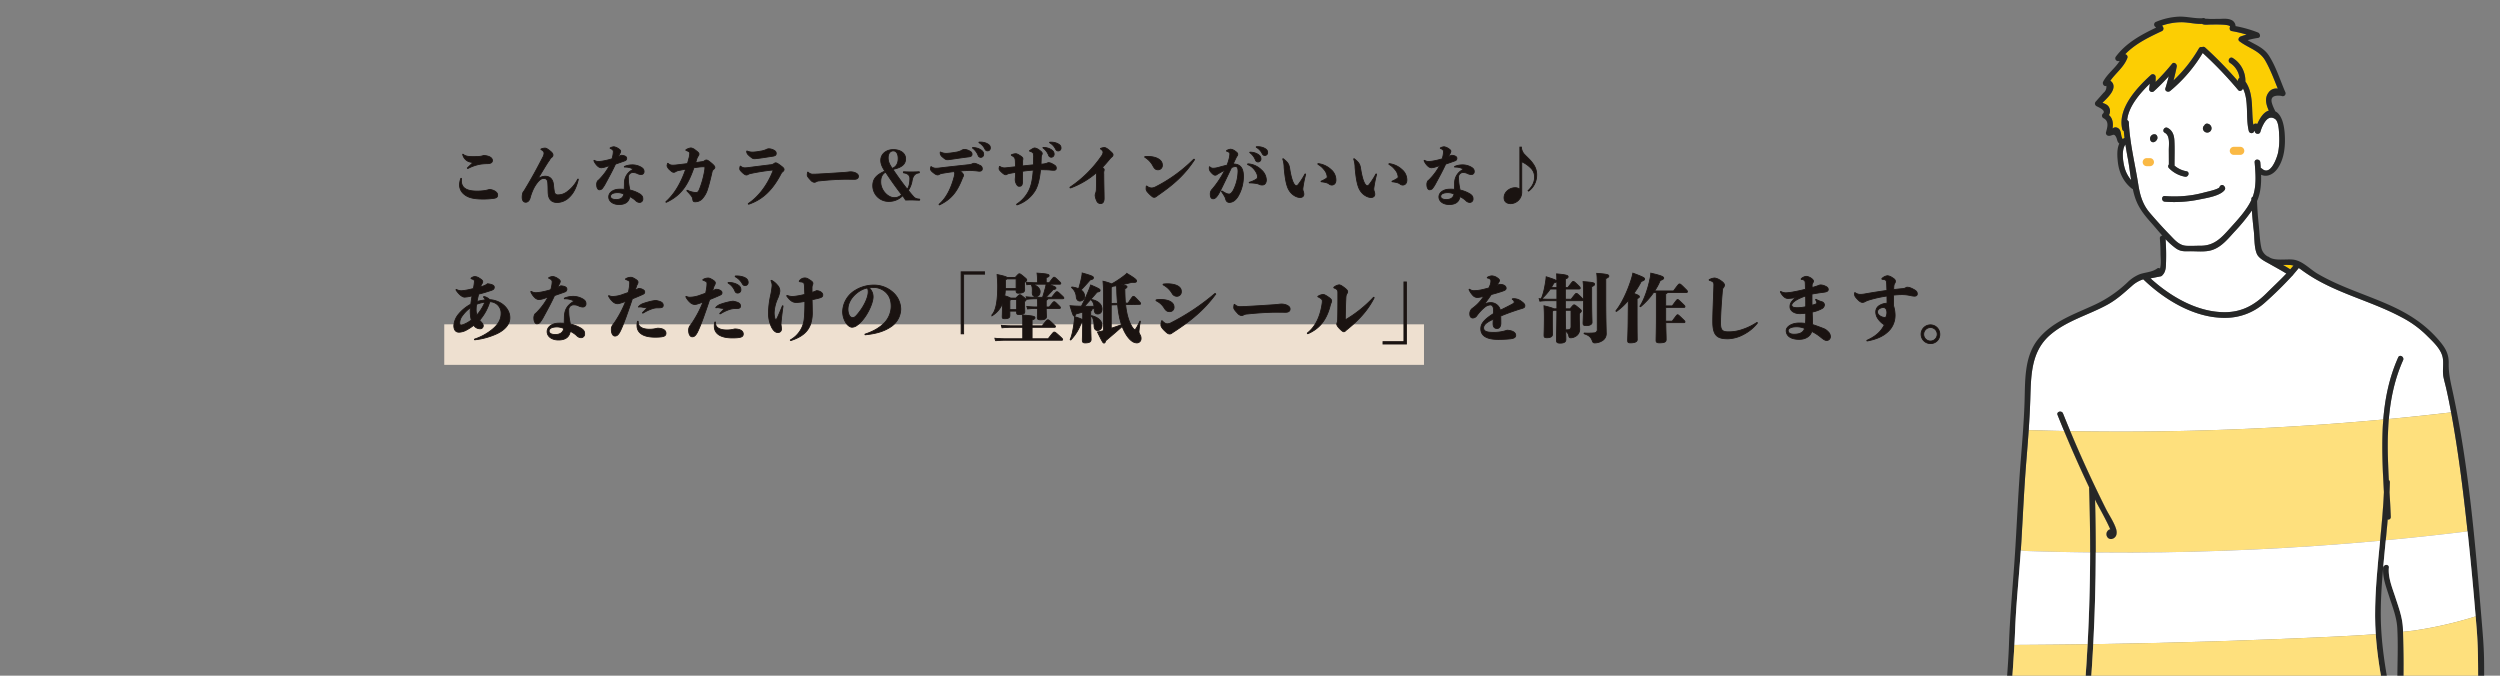 <svg xmlns="http://www.w3.org/2000/svg" xmlns:xlink="http://www.w3.org/1999/xlink" width="1480" height="400" viewBox="0 0 1480 400">
  <rect x="0" y="0" width="1480" height="400" fill="#808080" stroke="none"/>
  <defs>
    <clipPath id="clip-path">
      <rect id="長方形_4921" data-name="長方形 4921" width="1480" height="400" transform="translate(-11011 -8544)" fill="#f27070" stroke="#707070" stroke-width="1" opacity="0.284"/>
    </clipPath>
    <clipPath id="clip-path-2">
      <rect id="長方形_4920" data-name="長方形 4920" width="300" height="400" transform="translate(1456 11637)" fill="#b54a4a" opacity="0.334"/>
    </clipPath>
  </defs>
  <g id="マスクグループ_306" data-name="マスクグループ 306" transform="translate(11011 8544)" clip-path="url(#clip-path)">
    <g id="グループ_8767" data-name="グループ 8767" transform="translate(-11287 -20050)">
      <g id="グループ_8765" data-name="グループ 8765" transform="translate(65 -2090)">
        <g id="グループ_8764" data-name="グループ 8764" transform="translate(277.543 -75)">
          <g id="グループ_8763" data-name="グループ 8763" transform="translate(0 245.123)">
            <rect id="長方形_4919" data-name="長方形 4919" width="580" height="24" transform="translate(196.457 13617.877)" fill="#faead8" opacity="0.9"/>
            <path id="パス_20673" data-name="パス 20673" d="M10.2-13.16c0-.2-.12-.28-.24-.28a.2.2,0,0,0-.2.16,12.263,12.263,0,0,0-.72,3.52A7.092,7.092,0,0,0,11.2-4.48c2.4,2.28,5.48,3.32,11.92,3.32a44.279,44.279,0,0,0,6.36-.44c1.48-.24,2.12-.68,2.12-2.04,0-1.72-2.72-3.16-4.92-3.2a20.531,20.531,0,0,1-2.6.64,29.659,29.659,0,0,1-4.68.32c-4.6,0-6.92-1-8.2-2.6a5.485,5.485,0,0,1-1.04-3.64A9.393,9.393,0,0,1,10.2-13.16Zm3.68-6.6c-.12.12-.2.2-.2.32a.183.183,0,0,0,.2.16.687.687,0,0,0,.32-.08,25.945,25.945,0,0,1,7.2-2.44,31.745,31.745,0,0,1,4.32-.32c1.96-.08,2.8-.72,2.8-1.88,0-1.4-1.52-2.76-5.2-2.96a9.164,9.164,0,0,1-2.68.56c-.84.08-2.2.12-3.32.12-2.96,0-4.76-.24-6-1.28-.2-.16-.24-.16-.32-.16s-.08.08-.08.2a6.012,6.012,0,0,0,1.16,2.4c1,1.2,2.2,2.08,4.96,2.32C16.12-21.88,14.8-20.64,13.88-19.76Zm65.48,7c0-.16-.08-.24-.16-.24-.12,0-.2.08-.28.24a20.2,20.2,0,0,1-6.16,7.24,8.752,8.752,0,0,1-5.2,1.88,2.083,2.083,0,0,1-2.4-2.04c-.32-1.68-.4-3.2-.56-4.4-.4-2.96-2.2-4.6-4.84-4.6a7.862,7.862,0,0,0-4.44,1.6c3.2-5.08,4.84-8.12,7.12-11.4a5.076,5.076,0,0,1,1.12-1.36,1.589,1.589,0,0,0,.8-1.48c0-.56-.44-1.32-1.56-2.2-1.96-1.56-2.48-1.8-3.24-1.8a6.652,6.652,0,0,0-2.16.48c-.16.08-.2.12-.2.2s.04.16.2.24c1.16.6,1.68,1.36,1.68,2.08a5.365,5.365,0,0,1-.72,2.4c-3.44,6.68-6.32,12-10.2,18.44A17.686,17.686,0,0,1,46.6-5.12a8.562,8.562,0,0,0-.48,2.88c0,2.12.96,2.96,2.12,2.96s2.12-.88,2.6-2.56a30.477,30.477,0,0,1,1.6-4.56,20.761,20.761,0,0,1,3-4.88c1.52-1.76,2.52-2.08,3.56-2.08,1.32,0,2.16.76,2.28,2.56.2,2.4.12,4.6.24,6.28.28,3.88,2.32,5.4,5.4,5.4a10.4,10.4,0,0,0,7.16-3.2c2.48-2.36,4.04-5.48,5.28-10.36ZM99.32-25a42.925,42.925,0,0,1-4.36,1.12,24.654,24.654,0,0,1-3.4.48,4.573,4.573,0,0,1-2.4-.52,1.068,1.068,0,0,0-.4-.16c-.08,0-.16.04-.16.12a1.214,1.214,0,0,0,.12.44,9.126,9.126,0,0,0,2.16,2.92,3.487,3.487,0,0,0,2.04.92,10.626,10.626,0,0,0,3.12-.72q.96-.3,1.8-.6a35.214,35.214,0,0,1-5.44,7.56,10.494,10.494,0,0,1-1.56,1.48,3.758,3.758,0,0,0-.6,2.44c0,1.64.72,2.88,1.6,2.88a2.506,2.506,0,0,0,1.6-.64,20.527,20.527,0,0,0,2.16-3.4c2.36-4.32,4.08-7.52,5.76-11.16,1.96-.68,3.72-1.28,5.68-2a1.534,1.534,0,0,0,.96-1.52c-.04-.96-1.16-1.6-3.32-1.72a7.51,7.51,0,0,1-1.6.84c.28-.64.52-1.16.8-1.72a3.836,3.836,0,0,0,.56-1.48c0-.52-.4-.96-1.56-1.72a6.648,6.648,0,0,0-2.4-.96,5.093,5.093,0,0,0-1.96.52c-.32.16-.36.2-.36.28s0,.12.2.2c1.32.56,1.72,1.16,1.72,1.84a14.659,14.659,0,0,1-.28,2.36A19.228,19.228,0,0,1,99.32-25Zm7.24,18.08A23.563,23.563,0,0,0,103.72-7c-3.56,0-6.36,1.92-6.36,4.56,0,2.68,2.6,4.52,6.12,4.52,3.88,0,5.84-1.72,6.36-4.68a14.464,14.464,0,0,1,3.4,2.28,3.326,3.326,0,0,0,2.4,1.16,1.962,1.962,0,0,0,1.92-2.16c0-1.36-.56-2.04-1.96-2.96a19.11,19.11,0,0,0-5.72-2.24c-.32-1.6-.56-2.88-.68-3.88a26.958,26.958,0,0,1-.2-3.44,2.642,2.642,0,0,1,2.92-3,5.33,5.33,0,0,1,2.52.64,5.459,5.459,0,0,0,1.96.52,1.677,1.677,0,0,0,1.88-1.72c0-1.32-.64-2-1.92-2.72A10.3,10.3,0,0,0,111-21.4a11.97,11.97,0,0,0-4.2.88c-.16.08-.2.16-.2.24a.189.189,0,0,0,.2.2,9.64,9.64,0,0,1,4.48.88c.16.08.32.2.32.32,0,.2-.24.36-.44.48a8.94,8.94,0,0,0-4.52,8.2C106.64-9.36,106.56-8.16,106.56-6.92Zm-.24,2.8c-.4,2.08-1.88,3.2-4.36,3.24-2.36.04-3.52-.68-3.52-1.88,0-1.36,1.48-2.16,4.2-2.2A8.855,8.855,0,0,1,106.32-4.12ZM149.36-24.4a6.479,6.479,0,0,1,.96-2.2,1.861,1.861,0,0,0,.48-1.24c0-.48-.32-.96-2.16-2.32a5.37,5.37,0,0,0-2.6-1.28,6.813,6.813,0,0,0-2.84,1.04c-.16.08-.2.16-.2.24s.04.16.24.24c1.64.64,2.08.92,2.08,1.6a12.728,12.728,0,0,1-.52,3.16c-.28,1.04-.52,2.04-.84,3-2.16.28-4.36.56-6.84.84a14.266,14.266,0,0,1-2.08.08,3.347,3.347,0,0,1-2.36-.88c-.2-.16-.24-.2-.32-.2s-.12.04-.2.24a5.214,5.214,0,0,0-.28,1.32,5.4,5.4,0,0,0,1.8,2.48c1.12,1.04,1.56,1.28,2.24,1.28a2,2,0,0,0,1.08-.4,6.345,6.345,0,0,1,2.56-.8c1.12-.24,2.16-.44,3.4-.68-2.76,8-6.44,14.52-11.68,19.24-.08.08-.08.08-.08.2a.214.214,0,0,0,.2.2.8.8,0,0,0,.32-.12c8.72-4.16,12.52-10.2,16.08-20.32,1.12-.2,2.2-.32,3.16-.44a25.1,25.1,0,0,1,2.56-.16c.56,0,.8.08.8.52a14.344,14.344,0,0,1-.28,2.36A54.743,54.743,0,0,1,151-6.76C150.36-5.32,149.84-5,149.04-5a13.62,13.62,0,0,1-4.84-1.24,1.177,1.177,0,0,0-.36-.12c-.12,0-.2.08-.2.24a.346.346,0,0,0,.12.24,29.6,29.6,0,0,1,2.56,2.92,3.8,3.8,0,0,1,.8,2.08c.12,1,.56,1.32,1.2,1.32a5.517,5.517,0,0,0,4.6-2,14.551,14.551,0,0,0,3-5.6c.8-2.32,1.8-6.48,2.56-9.8a2.814,2.814,0,0,1,.92-1.76c.48-.36.8-.72.8-1.16,0-.56-.44-1.2-2.04-2.56-1.88-1.56-2.48-1.84-3-1.84a1.618,1.618,0,0,0-1.08.48,3.134,3.134,0,0,1-1.52.52c-1.24.16-2.48.36-3.72.52Zm46.84,1.8a1.685,1.685,0,0,0-1,.44,3.788,3.788,0,0,1-2.28.72c-4.12.52-8.64,1.08-12.36,1.56a21.462,21.462,0,0,1-2.44.24,3.706,3.706,0,0,1-2.6-.92c-.12-.08-.12-.08-.2-.08s-.12.04-.16.16a4.418,4.418,0,0,0-.24,1.48c0,.44.4,1.08,1.56,2.16,1.24,1.16,1.92,1.44,2.36,1.44a1.57,1.57,0,0,0,1-.32,4.671,4.671,0,0,1,1.52-.56,119.806,119.806,0,0,1,12.84-2.04c.32,0,.44.12.44.36a1.742,1.742,0,0,1-.2.52C190.76-8.2,185.16-1.96,180.16,1.4c-.16.12-.2.2-.2.28,0,.12.08.2.24.2a.6.6,0,0,0,.24-.04c8.28-2.88,13.88-8.48,18.76-17.64a4.6,4.6,0,0,1,1.28-1.68,1.43,1.43,0,0,0,.68-1.24c0-.6-.52-1.16-2.44-2.56C197.24-22.36,196.68-22.6,196.2-22.6Zm-12.36-2.44c.4,0,1.12-.12,2.36-.24,2.72-.36,5.12-.76,8.56-1.28,1.36-.28,1.76-.72,1.76-1.64,0-.84-.48-1.56-1.92-2.16a6.65,6.65,0,0,0-2.32-.56,2.976,2.976,0,0,0-1.64.44,12.9,12.9,0,0,1-3.68,1,26.437,26.437,0,0,1-4.24.52,8.145,8.145,0,0,1-3.24-.56.687.687,0,0,0-.32-.08c-.08,0-.12.12-.12.24a2.786,2.786,0,0,0,.48,1.52,12.362,12.362,0,0,0,2.48,2.2A2.505,2.505,0,0,0,183.84-25.04Zm56.84,7.76a10.463,10.463,0,0,0-1.52.12c-1.04.12-1.44.16-2.44.24-5.48.36-8.8.6-15.72.96-.84.04-1.64.08-2.6.08A3.834,3.834,0,0,1,215.48-17c-.16-.12-.16-.12-.24-.12s-.16.08-.2.28a8.849,8.849,0,0,0-.16,1.52c0,.56.52,1.36,1.96,2.88A3.523,3.523,0,0,0,219-11.08a2.22,2.22,0,0,0,1.16-.32,4.144,4.144,0,0,1,2-.52c5.84-.64,12-.96,15.52-.96,1.56,0,4.16.04,5.16.04,1.32,0,2.36-.52,2.36-1.76,0-.84-.48-1.56-2-2.2A7.426,7.426,0,0,0,240.68-17.28Zm20.16-.44c-5.08,2.28-7.16,4.68-7.16,8.72A9.341,9.341,0,0,0,263.24.24a11.06,11.06,0,0,0,8.12-3.4c.72.96,1.16,1.68,1.76,2.6,1.24-.04,2.72-.04,3.96-.04,1.04,0,2.56.08,4.04.12.32,0,.36-.04.36-.32s-.04-.32-.36-.36a4.778,4.778,0,0,1-2.64-.8c-.4-.28-1.08-1-3.76-4.32A14.671,14.671,0,0,0,277-12.2c.56-2.88,1.8-4.12,3.96-4.44.28-.04.32-.08.32-.36s-.04-.32-.32-.32c-1.4.08-2.96.12-4.44.12s-3.04-.04-4.44-.12c-.24,0-.28.04-.28.32s.04.32.28.36c2.76.36,3.56,1.88,3.56,3.2,0,3.08-.56,5.12-1.52,6.44-2.88-3.56-6-8-8.52-11.72,5.32-1.12,7.52-3.08,7.52-6.32,0-3.08-2.8-5.4-7.32-5.4-4.16,0-7.4,2.64-7.4,6.32C258.4-22.08,259.2-20.12,260.84-17.72Zm4.36-1.6c-1.68-2.36-2.4-4.16-2.4-6.24,0-2.76,1.32-4.12,3.04-4.12,1.6,0,2.88,1.44,2.88,4.52S267.44-20.2,265.2-19.32Zm-3.92,2.2c2.88,4.4,6.16,9.04,9.48,13.32A5.878,5.878,0,0,1,266.4-2c-3.72,0-8-4.28-8-9.32C258.4-14.24,259.36-15.96,261.28-17.12Zm51.84-14.52c-.32,0-.44.04-.44.16s.12.16.32.32a9.9,9.9,0,0,1,3,4.04,1.706,1.706,0,0,0,1.56,1.28,1.734,1.734,0,0,0,1.76-1.88c0-1.08-.56-1.96-2-2.8A8.685,8.685,0,0,0,313.12-31.64Zm3.84-3.24c-.28,0-.44.04-.44.16,0,.16.08.2.32.36a8.362,8.362,0,0,1,3.08,3.32c.48.96.92,1.36,1.72,1.36a1.653,1.653,0,0,0,1.64-1.76c0-1.24-.6-1.92-2.24-2.72a8.862,8.862,0,0,0-3.68-.72ZM305.32-17.8c1.68-.12,3.96-.24,5.68-.24,1.32,0,2.04.04,3.12.12.84.04,2.16.28,2.76.28,1.16-.04,1.64-.6,1.64-1.44A2.1,2.1,0,0,0,317-21.16c-2-1-2.68-1.16-3.48-1.16a3.789,3.789,0,0,0-1.24.44,8.151,8.151,0,0,1-2.32.44c-5.16.56-10.8,1.16-16.48,1.84a17.273,17.273,0,0,1-2.48.2,4.559,4.559,0,0,1-2.6-.88c-.12-.08-.12-.08-.2-.08s-.12.04-.16.2a4.692,4.692,0,0,0-.2,1.2c0,.52.4,1.16,1.44,2,1.52,1.24,2.24,1.52,2.76,1.52a2.009,2.009,0,0,0,1.2-.44,4.89,4.89,0,0,1,1.68-.52c2.36-.4,4.64-.76,6.8-1a1.284,1.284,0,0,1,.48,1.08,8.966,8.966,0,0,1-.4,2.2c-1.6,5.92-4.2,12-8.76,15.96a.285.285,0,0,0-.12.24.225.225,0,0,0,.24.2.569.569,0,0,0,.24-.08c6.64-3.24,10.12-7.52,13.16-15.24a8.666,8.666,0,0,1,.6-1.32,1.7,1.7,0,0,0,.2-1C307.36-15.84,306.92-16.56,305.32-17.8Zm-7.56-6.64a7.911,7.911,0,0,0,1.2-.08c3.8-.52,7.4-1.12,11.48-1.6,1.52-.2,2-.64,2-1.56,0-.8-.28-1.36-1.4-1.92a7.046,7.046,0,0,0-2.96-.96,3.534,3.534,0,0,0-1.92.64,9.86,9.86,0,0,1-3.72,1.08,40.492,40.492,0,0,1-5.08.64,7.844,7.844,0,0,1-3.4-.72.569.569,0,0,0-.24-.08c-.08,0-.12.12-.12.24a4.566,4.566,0,0,0,.08,1,3.7,3.7,0,0,0,1.24,1.68C296.36-24.84,297-24.44,297.76-24.44Zm57.08-7.28c-.32,0-.44.04-.44.16s.12.16.32.32a9.9,9.9,0,0,1,3,4.04,1.706,1.706,0,0,0,1.56,1.28,1.734,1.734,0,0,0,1.76-1.88c0-1.08-.56-1.96-2-2.8A8.685,8.685,0,0,0,354.84-31.72Zm3.96-3.12c-.28,0-.44.04-.44.16,0,.16.08.2.32.36A8.362,8.362,0,0,1,361.76-31c.48.96.92,1.36,1.72,1.36a1.653,1.653,0,0,0,1.64-1.76c0-1.24-.6-1.92-2.24-2.72a8.862,8.862,0,0,0-3.68-.72ZM338.2-16c0,1.76-.2,2.76-.2,3.28a5.647,5.647,0,0,0,.76,2.76c.44.8.84,1.24,1.6,1.24,1.28,0,1.84-.48,1.96-2.44.04-.84.04-1.72.04-2.64v-3.8c2.08-.32,4.16-.52,6.32-.72-.4,5.88-1.28,9.2-2.32,11.56a20.334,20.334,0,0,1-7.32,8.52c-.16.12-.2.2-.2.32s.08.2.24.2a.594.594,0,0,0,.24-.04,19.993,19.993,0,0,0,10.6-8.6c1.32-2.28,2.48-6.04,3.08-12.16,1.88,0,3.88,0,5.52.16a18.109,18.109,0,0,0,2.24.16c1.08,0,1.56-.32,1.56-1.28,0-1.04-.48-1.52-2.08-2.36a5.156,5.156,0,0,0-2.44-.88,2.56,2.56,0,0,0-1,.32,11.068,11.068,0,0,1-3.52.56q.06-1.44.12-3c.04-1.52.08-2.04.32-2.4a1.906,1.906,0,0,0,.28-.88c0-.52-.32-1-1.6-1.92a6.058,6.058,0,0,0-2.76-1.36c-.6,0-1.08.24-2.76,1.32-.4.28-.44.32-.44.4,0,.12.2.2.56.32a3.2,3.2,0,0,1,1.64,1,6.959,6.959,0,0,1,.24,2.72c0,1.52-.04,2.92-.08,4.2-2.12.24-4.28.44-6.4.68v-3.2a5.43,5.43,0,0,0,.16-1.08c0-.36-.2-.88-1.56-1.76-1.56-1-2.2-1.2-2.68-1.2a6.839,6.839,0,0,0-2.32.52c-.24.08-.32.16-.32.24,0,.12.12.24.4.4,1.52.84,1.92,1.32,2,3.44.04,1.16.08,2.2.08,3.12-.96.12-1.96.2-2.92.32-1.52.16-2.96.36-3.6.36a4.963,4.963,0,0,1-2.68-.84.241.241,0,0,0-.16-.04c-.08,0-.08,0-.16.2a5.366,5.366,0,0,0-.2,1.2c0,.4.48,1.12,1.56,2.08,1.2,1.12,1.84,1.44,2.36,1.44a1.245,1.245,0,0,0,.84-.28,5.027,5.027,0,0,1,1.8-.56c1.12-.2,2.2-.4,3.2-.56Zm47.92-.8c0,4.68,0,6.96-.08,9.88a7.479,7.479,0,0,1-.44,2.32,4.573,4.573,0,0,0-.28,1.28,8.943,8.943,0,0,0,.92,3.16,2.439,2.439,0,0,0,2.32,1.68c1.2,0,2.08-.92,2.08-3.04,0-3.4-.2-9.84-.2-14.36a6.136,6.136,0,0,1,.12-2,1.6,1.6,0,0,0,.12-.6,1.3,1.3,0,0,0-.6-1c-.16-.12-.32-.28-.48-.4,1.28-1.36,2.68-2.88,4.2-4.76a11.988,11.988,0,0,1,1.56-1.6,1.4,1.4,0,0,0,.56-1.12c0-.64-.48-1.12-1.88-2.36-1.64-1.44-2.56-1.92-3.24-1.92a6.468,6.468,0,0,0-2,.4c-.24.08-.32.16-.32.24,0,.12.08.2.24.32,1,.76,1.28,1.2,1.28,1.88a4.289,4.289,0,0,1-.92,2.2A69.693,69.693,0,0,1,370.56-8.24a.289.289,0,0,0-.16.24c0,.16.12.24.28.24a.781.781,0,0,0,.28-.04A49.682,49.682,0,0,0,386.12-16.8Zm39-4.56c0-2.88-3.36-5.04-8.88-5.04a12.308,12.308,0,0,0-1.32.08c-.2.04-.28.16-.28.24a.22.22,0,0,0,.12.2,13.023,13.023,0,0,1,4.96,5.4c.8,1.36,1.48,2,2.8,2A2.594,2.594,0,0,0,425.12-21.36ZM420.32-2.2a1.707,1.707,0,0,0,1.08-.4c.48-.32.92-.68,1.56-1.12,9.04-6.24,15.44-11.96,21.12-20.6a.241.241,0,0,0,.04-.16.273.273,0,0,0-.28-.28.494.494,0,0,0-.32.16A87.981,87.981,0,0,1,421.08-8.36a5.507,5.507,0,0,1-2.24.64,4.252,4.252,0,0,1-2.6-.92c-.24-.16-.36-.24-.44-.24-.16,0-.2.04-.24.32-.04.52-.08,1.24-.08,1.6a3.312,3.312,0,0,0,.84,1.64A20.585,20.585,0,0,0,419-2.72,1.861,1.861,0,0,0,420.32-2.2Zm56.96-26.72c-.32,0-.44.04-.44.16s.12.16.32.32a9.9,9.9,0,0,1,3,4.04,1.706,1.706,0,0,0,1.56,1.28A1.734,1.734,0,0,0,483.48-25c0-1.08-.56-1.96-2-2.8A8.685,8.685,0,0,0,477.28-28.92Zm3.84-3.24c-.28,0-.44.04-.44.16,0,.16.08.2.32.36a8.362,8.362,0,0,1,3.08,3.32c.48.96.92,1.36,1.72,1.36a1.653,1.653,0,0,0,1.64-1.76c0-1.24-.6-1.92-2.24-2.72a8.862,8.862,0,0,0-3.68-.72ZM467.04-21.92c.48-1.04.96-2.12,1.48-3.2a12.846,12.846,0,0,1,.72-1.36,1.8,1.8,0,0,0,.52-1.16c0-.64-.4-1.08-1.48-1.84a5.384,5.384,0,0,0-2.76-1.2,5.675,5.675,0,0,0-2.28.76.289.289,0,0,0-.16.24.2.2,0,0,0,.16.2c1.28.32,1.84,1.04,1.84,1.52a13.5,13.5,0,0,1-.4,2.72,27.62,27.62,0,0,1-1.28,4q-1.98.48-5.04,1.32a12.406,12.406,0,0,1-3,.52,2.665,2.665,0,0,1-2.08-.76c-.08-.08-.12-.12-.2-.12s-.12.04-.16.36a7.42,7.42,0,0,0-.04.88,3.96,3.96,0,0,0,1.08,2.08c1,1.16,1.8,1.68,2.4,1.68a1.791,1.791,0,0,0,1.36-.6c1.68-.96,3.04-1.72,4.36-2.4a56.377,56.377,0,0,1-7.4,11.24,3.842,3.842,0,0,0-1.2,2.92c0,1.88.6,2.8,1.72,2.8.84,0,2.12-.48,4.28-4.84,1.6-3.16,3.92-8.04,6.56-13.6a6.2,6.2,0,0,1,2.28-.64c1.12,0,1.6.68,1.6,2.92A26.153,26.153,0,0,1,467.04-6.2c-1.08,1.64-1.64,2.08-2.36,2.08a4.178,4.178,0,0,1-1.76-.4,17.144,17.144,0,0,1-2.2-1.24c-.24-.16-.28-.16-.4-.16a.183.183,0,0,0-.2.16.338.338,0,0,0,.08.24c1.32,2,2.2,3.32,2.36,4.24.32,1.52,1.16,2.12,2.32,2.12a5.069,5.069,0,0,0,2.88-1.08,9.632,9.632,0,0,0,2.36-2.84,23.483,23.483,0,0,0,3-11.52c0-3.56-.96-7.32-5.92-7.32Zm8.76.44c3.4,1.32,5.64,5.16,5.64,6.96a1.555,1.555,0,0,1-.84,1.68,15.43,15.43,0,0,1-3.92,1.72.2.2,0,0,0-.16.2c0,.12.08.2.24.2a26.789,26.789,0,0,1,3.92.32,6.207,6.207,0,0,1,1.76.52,3.706,3.706,0,0,0,1.88.4c1.44,0,2.36-1.24,2.36-3.04a8.388,8.388,0,0,0-2.96-5.92,12.334,12.334,0,0,0-6.24-3.36,7.99,7.99,0,0,0-1.56-.2c-.28,0-.36.08-.36.24C475.56-21.64,475.64-21.56,475.8-21.48Zm34.12,5.72a.273.273,0,0,0-.2-.28.381.381,0,0,0-.28.24,42.759,42.759,0,0,1-3.92,6.08c-.6.6-.84.68-1.16.68-.36,0-.92-.52-1.28-1.08-.8-1.24-1.76-3.84-2.6-9.2-.4-2.48-1-3.48-3.68-5.64a.338.338,0,0,0-.24-.08.172.172,0,0,0-.16.16.435.435,0,0,0,.04.2,16.72,16.72,0,0,1,.76,4.84c.52,6.04,1.16,9.28,2,11.56,1.6,4.4,5.32,6.2,7.44,6.2,1.24,0,2.24-.64,2.24-1.92a4.908,4.908,0,0,0-.28-1.56,4.191,4.191,0,0,1-.32-1.76,63.611,63.611,0,0,1,1.64-8.32Zm7.64-6.36q-.36,0-.36.24c0,.12.04.16.16.24a11.459,11.459,0,0,1,3.28,2.8,7.7,7.7,0,0,1,2.08,4.52,1.067,1.067,0,0,1-.52.92,17.911,17.911,0,0,1-2.96,1.6c-.16.08-.2.16-.2.24s.04.12.2.16c2.28.32,3.56.56,4.6,1.36a2.612,2.612,0,0,0,1.52.6c1.56,0,2.52-1.2,2.52-3a8.126,8.126,0,0,0-3-6.24A13.426,13.426,0,0,0,517.56-22.12Zm34.36,6.36a.273.273,0,0,0-.2-.28.381.381,0,0,0-.28.24,42.757,42.757,0,0,1-3.92,6.08c-.6.6-.84.68-1.16.68-.36,0-.92-.52-1.28-1.08-.8-1.24-1.76-3.84-2.6-9.2-.4-2.48-1-3.48-3.68-5.64a.338.338,0,0,0-.24-.08.172.172,0,0,0-.16.16.435.435,0,0,0,.04.2,16.72,16.72,0,0,1,.76,4.84c.52,6.04,1.16,9.28,2,11.56,1.6,4.4,5.32,6.2,7.44,6.2,1.24,0,2.24-.64,2.24-1.92a4.908,4.908,0,0,0-.28-1.56,4.19,4.19,0,0,1-.32-1.76,63.611,63.611,0,0,1,1.64-8.32Zm7.64-6.36q-.36,0-.36.24c0,.12.04.16.16.24a11.458,11.458,0,0,1,3.28,2.8,7.7,7.7,0,0,1,2.08,4.52,1.067,1.067,0,0,1-.52.92,17.912,17.912,0,0,1-2.96,1.6c-.16.08-.2.16-.2.24s.04.12.2.16c2.28.32,3.56.56,4.6,1.36a2.612,2.612,0,0,0,1.52.6c1.56,0,2.52-1.2,2.52-3a8.126,8.126,0,0,0-3-6.24A13.426,13.426,0,0,0,559.56-22.12ZM590.8-25a42.928,42.928,0,0,1-4.36,1.12,24.655,24.655,0,0,1-3.4.48,4.573,4.573,0,0,1-2.4-.52,1.067,1.067,0,0,0-.4-.16c-.08,0-.16.04-.16.12a1.215,1.215,0,0,0,.12.44,9.126,9.126,0,0,0,2.16,2.92,3.487,3.487,0,0,0,2.04.92,10.625,10.625,0,0,0,3.12-.72q.96-.3,1.8-.6a35.217,35.217,0,0,1-5.44,7.56,10.5,10.5,0,0,1-1.56,1.48,3.758,3.758,0,0,0-.6,2.44c0,1.64.72,2.88,1.6,2.88a2.506,2.506,0,0,0,1.6-.64,20.523,20.523,0,0,0,2.16-3.4c2.36-4.32,4.08-7.52,5.76-11.16,1.96-.68,3.72-1.28,5.68-2a1.534,1.534,0,0,0,.96-1.52c-.04-.96-1.16-1.6-3.32-1.72a7.51,7.51,0,0,1-1.6.84c.28-.64.52-1.16.8-1.72a3.836,3.836,0,0,0,.56-1.48c0-.52-.4-.96-1.56-1.72a6.648,6.648,0,0,0-2.4-.96,5.093,5.093,0,0,0-1.96.52c-.32.16-.36.2-.36.28s0,.12.2.2c1.32.56,1.72,1.16,1.72,1.84a14.659,14.659,0,0,1-.28,2.36A19.224,19.224,0,0,1,590.8-25Zm7.24,18.08A23.563,23.563,0,0,0,595.2-7c-3.56,0-6.36,1.92-6.36,4.56,0,2.68,2.6,4.52,6.12,4.52,3.88,0,5.84-1.72,6.36-4.68a14.464,14.464,0,0,1,3.4,2.28,3.326,3.326,0,0,0,2.4,1.16,1.962,1.962,0,0,0,1.92-2.16c0-1.36-.56-2.04-1.96-2.96a19.109,19.109,0,0,0-5.72-2.24c-.32-1.6-.56-2.88-.68-3.88a26.956,26.956,0,0,1-.2-3.44,2.642,2.642,0,0,1,2.92-3,5.33,5.33,0,0,1,2.52.64,5.459,5.459,0,0,0,1.96.52,1.677,1.677,0,0,0,1.88-1.72c0-1.32-.64-2-1.92-2.72a10.3,10.3,0,0,0-5.36-1.28,11.971,11.971,0,0,0-4.2.88c-.16.08-.2.16-.2.24a.189.189,0,0,0,.2.2,9.641,9.641,0,0,1,4.48.88c.16.08.32.2.32.32,0,.2-.24.36-.44.48a8.94,8.94,0,0,0-4.52,8.2C598.12-9.36,598.04-8.16,598.04-6.92Zm-.24,2.8c-.4,2.08-1.88,3.2-4.36,3.24-2.36.04-3.52-.68-3.52-1.88,0-1.36,1.48-2.16,4.2-2.2A8.855,8.855,0,0,1,597.8-4.12Zm40.08-19.12A18.021,18.021,0,0,1,643-19.76,7.252,7.252,0,0,1,645.44-14c0,2.28-.88,5.08-3.84,7.88l.32.28a11.7,11.7,0,0,0,4.8-9.16,10.614,10.614,0,0,0-1.76-6.48c-1.48-2.32-2.92-3.52-5.2-5.84a6.692,6.692,0,0,1-2.08-4.6h-.92v25a4.193,4.193,0,0,0-2.84-.96c-3,0-6.52,2.4-6.52,5.92,0,2.36,1.6,3.52,4,3.52a6.769,6.769,0,0,0,6.48-6.44ZM24.2,58.528a39.905,39.905,0,0,0-4.8.924c.308-1.452.616-2.86.968-4.312,2.728-.7,5.016-1.408,7.392-2.2,1.32-.44,1.848-.88,1.848-1.936,0-.924-1.012-1.716-4.048-2.024a4.873,4.873,0,0,1-1.408.88,17.141,17.141,0,0,1-2.684,1.012,18.26,18.26,0,0,1,.7-1.76,2.015,2.015,0,0,0,.616-1.408c0-.616-.792-1.276-1.892-1.936a5.213,5.213,0,0,0-2.816-1.056,3.72,3.72,0,0,0-1.936.748c-.264.176-.308.264-.308.352,0,.132.132.176.484.308,1.32.44,1.54.792,1.54,1.54a31.694,31.694,0,0,1-.616,4.18c-.792.176-1.32.308-2.288.528a32.636,32.636,0,0,1-4.708.748,5.915,5.915,0,0,1-2.816-.66.542.542,0,0,0-.308-.088.161.161,0,0,0-.176.176c0,.088,0,.132.176.4,2.156,3.124,4,3.96,4.84,3.96a17.251,17.251,0,0,0,4.488-.792c-.264,1.672-.528,3.3-.748,4.972a24.635,24.635,0,0,0-7,5.632,12,12,0,0,0-3.036,7.04c0,2.464,1.056,3.916,3.08,3.916a9.711,9.711,0,0,0,4.4-1.276,29.824,29.824,0,0,0,4.312-2.816,4.446,4.446,0,0,0,3.652,2.068,1.8,1.8,0,0,0,1.98-1.76c0-.968-.572-1.584-1.76-2.86-.132-.132-.264-.308-.4-.44a29.658,29.658,0,0,0,6.028-10.956,6.665,6.665,0,0,1,6.688,7c0,3.476-1.716,6.468-5.016,9.2a32.672,32.672,0,0,1-10.516,5.852c-.22.088-.264.132-.264.264s.088.22.352.22A42.221,42.221,0,0,0,31.328,78.5c4.444-2.156,7.524-5.412,7.524-9.416,0-5.5-5.28-10.3-11.968-10.692a6.421,6.421,0,0,0-2.816-1.716,2.634,2.634,0,0,0-.528-.088c-.176,0-.308.088-.308.22a.38.38,0,0,0,.132.264A2.344,2.344,0,0,1,24.2,58.44ZM19.316,67.5a10.9,10.9,0,0,1-.44-3.3,19.772,19.772,0,0,1,.264-3.036,23.436,23.436,0,0,1,4.928-1.32A26.717,26.717,0,0,1,19.316,67.5Zm-3.828-4.356a19.278,19.278,0,0,0-.132,2.068,20.127,20.127,0,0,0,.66,5.28,19.356,19.356,0,0,1-3.74,2.244,6.5,6.5,0,0,1-2.42.616c-.4,0-.7-.352-.7-1.144a7.029,7.029,0,0,1,1.5-4.18A21.226,21.226,0,0,1,15.488,63.148ZM63.052,52.5a47.218,47.218,0,0,1-4.8,1.232,27.121,27.121,0,0,1-3.74.528,5.03,5.03,0,0,1-2.64-.572,1.174,1.174,0,0,0-.44-.176c-.088,0-.176.044-.176.132a1.335,1.335,0,0,0,.132.484,10.038,10.038,0,0,0,2.376,3.212,3.835,3.835,0,0,0,2.244,1.012,11.688,11.688,0,0,0,3.432-.792q1.056-.33,1.98-.66a38.736,38.736,0,0,1-5.984,8.316,11.544,11.544,0,0,1-1.716,1.628,4.134,4.134,0,0,0-.66,2.684c0,1.8.792,3.168,1.76,3.168a2.757,2.757,0,0,0,1.76-.7,22.579,22.579,0,0,0,2.376-3.74c2.6-4.752,4.488-8.272,6.336-12.276,2.156-.748,4.092-1.408,6.248-2.2A1.687,1.687,0,0,0,72.6,52.1c-.044-1.056-1.276-1.76-3.652-1.892a8.26,8.26,0,0,1-1.76.924c.308-.7.572-1.276.88-1.892a4.22,4.22,0,0,0,.616-1.628c0-.572-.44-1.056-1.716-1.892a7.313,7.313,0,0,0-2.64-1.056,5.6,5.6,0,0,0-2.156.572c-.352.176-.4.22-.4.308s0,.132.22.22c1.452.616,1.892,1.276,1.892,2.024a16.125,16.125,0,0,1-.308,2.6A21.152,21.152,0,0,1,63.052,52.5Zm7.964,19.888a25.92,25.92,0,0,0-3.124-.088c-3.916,0-7,2.112-7,5.016,0,2.948,2.86,4.972,6.732,4.972,4.268,0,6.424-1.892,7-5.148a15.91,15.91,0,0,1,3.74,2.508A3.659,3.659,0,0,0,81,80.924a2.158,2.158,0,0,0,2.112-2.376c0-1.5-.616-2.244-2.156-3.256a21.02,21.02,0,0,0-6.292-2.464c-.352-1.76-.616-3.168-.748-4.268a29.654,29.654,0,0,1-.22-3.784,2.907,2.907,0,0,1,3.212-3.3,5.863,5.863,0,0,1,2.772.7,6.005,6.005,0,0,0,2.156.572,1.844,1.844,0,0,0,2.068-1.892c0-1.452-.7-2.2-2.112-2.992a11.333,11.333,0,0,0-5.9-1.408,13.167,13.167,0,0,0-4.62.968c-.176.088-.22.176-.22.264a.208.208,0,0,0,.22.22,10.6,10.6,0,0,1,4.928.968c.176.088.352.22.352.352,0,.22-.264.4-.484.528-3.256,2.156-4.884,4.576-4.972,9.02C71.1,69.7,71.016,71.024,71.016,72.388Zm-.264,3.08c-.44,2.288-2.068,3.52-4.8,3.564-2.6.044-3.872-.748-3.872-2.068,0-1.5,1.628-2.376,4.62-2.42A9.74,9.74,0,0,1,70.752,75.468ZM114.84,51.84a14.086,14.086,0,0,1-1.76.924c.176-.616.4-1.276.616-1.936a6.646,6.646,0,0,1,.572-1.452,2.489,2.489,0,0,0,.44-1.364c0-.528-.44-1.056-1.408-1.672-1.54-.968-2.244-1.188-2.86-1.188a6.172,6.172,0,0,0-2.948.836.318.318,0,0,0-.176.264c0,.132.044.176.176.22a11.639,11.639,0,0,1,1.8.792c.352.22.484.572.484,1.232a17.765,17.765,0,0,1-.22,2.6c-.176,1.056-.352,2.068-.572,3.036-.88.308-1.892.7-2.992,1.056A17.983,17.983,0,0,1,99.88,56.5a4.871,4.871,0,0,1-2.2-.4c-.176-.088-.176-.088-.264-.088s-.132.088-.132.176a.835.835,0,0,0,.132.4,10.755,10.755,0,0,0,2.376,2.992,4.343,4.343,0,0,0,2.64,1.232c.88,0,1.8-.264,4.972-1.408a62.691,62.691,0,0,1-5.5,10.868,26.286,26.286,0,0,1-2.024,2.9,4.421,4.421,0,0,0-.968,3.036c0,1.98.792,3.74,2.156,3.74,1.144,0,2.156-.7,3.476-3.564.748-1.584,1.892-4.4,3.08-7.656.748-2.112,1.936-5.368,3.74-10.824,1.98-.792,4.18-1.716,6.028-2.552.88-.4,1.276-.7,1.276-1.5,0-.616-.352-1.1-1.364-1.584a4.052,4.052,0,0,0-1.98-.44Zm2.992,14.432a25.105,25.105,0,0,1,5.192-2.464,10.013,10.013,0,0,1,3.784-.572c2.068,0,2.816-.308,2.816-1.5,0-1.584-1.276-2.288-4.312-2.86a7.9,7.9,0,0,0-.968.088,39.576,39.576,0,0,0-7.04,1.892,6.91,6.91,0,0,0-1.98,1.364c-.352.352-.352.4-.352.484s.088.088.352.044a2.748,2.748,0,0,1,.528-.044,6.831,6.831,0,0,1,1.364.132,12.637,12.637,0,0,0,2.552.308c.22,0,.264.044.044.352a33.08,33.08,0,0,1-2.288,2.42c-.132.132-.176.22-.176.308s.088.132.176.132A.542.542,0,0,0,117.832,66.272Zm-3.476,5.148a8.839,8.839,0,0,0-.264,2.288c0,4.356,3.652,6.908,10.648,6.908,5.016,0,6.512-.528,6.512-2.332,0-1.892-1.936-2.992-5.1-2.992a17.242,17.242,0,0,1-4.62.616c-3.96,0-5.94-1.276-6.468-2.816a6.076,6.076,0,0,1-.22-1.54c0-.264-.132-.4-.22-.4C114.488,71.156,114.444,71.2,114.356,71.42Zm54.12-23.188c-.352,0-.484.044-.484.176s.132.22.352.352a9.7,9.7,0,0,1,3.7,4.488c.44.968.88,1.232,1.584,1.232a1.835,1.835,0,0,0,1.98-1.936c0-1.364-.528-2.156-1.98-3.036A10.223,10.223,0,0,0,168.476,48.232Zm4.18-3.872c-.308,0-.44.088-.44.22,0,.176.088.22.352.4a10.154,10.154,0,0,1,3.74,3.74c.572,1.056,1.012,1.32,1.8,1.32a1.744,1.744,0,0,0,1.8-1.848c0-1.452-.792-2.332-2.376-3.036a12.024,12.024,0,0,0-4.532-.792ZM160.6,52.28a14.086,14.086,0,0,1-1.76.924c.176-.616.4-1.276.616-1.936a6.646,6.646,0,0,1,.572-1.452,2.489,2.489,0,0,0,.44-1.364c0-.528-.44-1.056-1.408-1.672-1.54-.968-2.244-1.188-2.86-1.188a6.172,6.172,0,0,0-2.948.836.318.318,0,0,0-.176.264c0,.132.044.176.176.22a11.639,11.639,0,0,1,1.8.792c.352.22.484.572.484,1.232a17.766,17.766,0,0,1-.22,2.6c-.176,1.056-.352,2.068-.572,3.036-.88.308-1.892.7-2.992,1.056a17.983,17.983,0,0,1-6.116,1.32,4.871,4.871,0,0,1-2.2-.4c-.176-.088-.176-.088-.264-.088s-.132.088-.132.176a.835.835,0,0,0,.132.4,10.755,10.755,0,0,0,2.376,2.992,4.343,4.343,0,0,0,2.64,1.232c.88,0,1.8-.264,4.972-1.408a62.691,62.691,0,0,1-5.5,10.868,26.283,26.283,0,0,1-2.024,2.9,4.421,4.421,0,0,0-.968,3.036c0,1.98.792,3.74,2.156,3.74,1.144,0,2.156-.7,3.476-3.564.748-1.584,1.892-4.4,3.08-7.656.748-2.112,1.936-5.368,3.74-10.824,1.98-.792,4.18-1.716,6.028-2.552.88-.4,1.276-.7,1.276-1.5,0-.616-.352-1.1-1.364-1.584a4.052,4.052,0,0,0-1.98-.44Zm2.992,14.432a25.105,25.105,0,0,1,5.192-2.464,10.013,10.013,0,0,1,3.784-.572c2.068,0,2.816-.308,2.816-1.5,0-1.584-1.276-2.288-4.312-2.86a7.9,7.9,0,0,0-.968.088,39.576,39.576,0,0,0-7.04,1.892,6.909,6.909,0,0,0-1.98,1.364c-.352.352-.352.4-.352.484s.088.088.352.044a2.748,2.748,0,0,1,.528-.044,6.832,6.832,0,0,1,1.364.132,12.637,12.637,0,0,0,2.552.308c.22,0,.264.044.044.352a33.082,33.082,0,0,1-2.288,2.42c-.132.132-.176.22-.176.308s.088.132.176.132A.542.542,0,0,0,163.592,66.712Zm-3.476,5.148a8.84,8.84,0,0,0-.264,2.288c0,4.356,3.652,6.908,10.648,6.908,5.016,0,6.512-.528,6.512-2.332,0-1.892-1.936-2.992-5.1-2.992a17.243,17.243,0,0,1-4.62.616c-3.96,0-5.94-1.276-6.468-2.816a6.076,6.076,0,0,1-.22-1.54c0-.264-.132-.4-.22-.4C160.248,71.6,160.2,71.64,160.116,71.86Zm45.276,10.692c6.336-2.112,9.9-5.1,11.528-9.768a21.734,21.734,0,0,0,.968-7.436c0-1.98-.088-4.928-.132-6.908,1.012-.22,2.112-.484,3.3-.748,2.376-.572,3.036-.968,3.036-2.156s-1.76-2.508-3.828-2.464a5.143,5.143,0,0,1-1.32.616c-.4.132-.792.264-1.232.4V51.356a4.68,4.68,0,0,1,.264-1.628,2.006,2.006,0,0,0,.264-.968c0-.66-.44-1.232-2.42-2.376a3.789,3.789,0,0,0-5.324.572c-.22.22-.352.4-.352.528,0,.176.22.308.66.352,2.112.22,2.244.572,2.42,2.376.088,1.672.132,3.388.22,5.06a46.054,46.054,0,0,1-5.016,1.012,17,17,0,0,1-2.42.22,8.3,8.3,0,0,1-2.772-.528.654.654,0,0,0-.264-.044.2.2,0,0,0-.22.176c0,.088,0,.132.132.308,1.936,2.552,3.3,3.652,5.544,3.652a27.79,27.79,0,0,0,5.06-.66c0,4.752-.176,8.624-.4,10.428a16.037,16.037,0,0,1-8.052,12.32c-.132.088-.176.132-.176.22s.088.22.352.22Zm-4.84-20.328a.2.2,0,0,0-.176-.22c-.088,0-.176.044-.264.264-1.188,2.9-1.936,4.664-2.86,6.688-.44.924-.66,1.144-.88,1.144-.264,0-.44-.088-.616-.572a12.392,12.392,0,0,1-.44-3.564A22.792,22.792,0,0,1,197.252,58a16.435,16.435,0,0,0,1.408-4.488,4.77,4.77,0,0,0-1.32-3.564,11.055,11.055,0,0,0-3.388-2.9.542.542,0,0,0-.308-.088.2.2,0,0,0-.22.176.542.542,0,0,0,.088.308,5.972,5.972,0,0,1,.572,2.728,43.669,43.669,0,0,1-1.056,6.424,55.2,55.2,0,0,0-1.1,9.46,19.519,19.519,0,0,0,1.584,8.1c1.056,2.332,2.464,3.7,3.872,3.7a2.007,2.007,0,0,0,2.244-2.156,19.908,19.908,0,0,0-.22-2.156,3.556,3.556,0,0,1-.044-.7c0-.616.088-1.452.22-2.816.22-2.2.528-4.488.968-7.7ZM249.26,79.208c6.512-.66,11.44-2.112,15.488-4.972a12.848,12.848,0,0,0,5.5-10.208,13.548,13.548,0,0,0-4.4-9.768,16.775,16.775,0,0,0-11.66-4.488,20.991,20.991,0,0,0-11.352,3.388,15.222,15.222,0,0,0-7,12.408,12.744,12.744,0,0,0,1.584,5.94c.968,1.716,2.508,3.212,4,3.212a5.111,5.111,0,0,0,2.992-1.144c5.412-3.872,9.46-12.892,9.46-16.808,0-2.2-.748-3.652-2.332-5.5a18.031,18.031,0,0,1,2.156-.088,10.461,10.461,0,0,1,8.272,3.432c1.8,1.98,2.6,4.488,2.6,7.788a14.464,14.464,0,0,1-3.784,9.5c-2.816,2.948-6.336,5.1-11.572,6.864a.225.225,0,0,0-.176.22C249.04,79.12,249.084,79.208,249.26,79.208Zm1.276-27.72a5.23,5.23,0,0,1,.44,2.288c0,3.08-2.288,8.668-6.864,13.86-1.056,1.188-1.76,1.408-2.376,1.408A2.381,2.381,0,0,1,239.8,67.68a7.678,7.678,0,0,1-.792-3.7C239.008,57.648,245.74,52.192,250.536,51.488ZM319.88,41.9h-13.9v36.74h1.5V43.3H319.88Zm10.56,19.668c0,4.356-.132,6.38-.132,6.864,0,1.012.264,1.232,1.584,1.232,2.332,0,2.948-.748,2.948-1.848v-2.64h4v.792c0,1.056.264,1.232,1.628,1.232,2.552,0,3.212-.66,3.212-1.628,0-.66-.132-3.168-.132-5.06V59.54c.792-.616.88-.748.88-1.1,0-.308-.176-.572-1.8-1.848-1.276-1.012-1.5-1.1-1.892-1.1-.352,0-.44.044-2.332,1.98h-3.08a16.378,16.378,0,0,0-3.52-1.364,26.7,26.7,0,0,0,.352-3.388h6.38v.528c0,1.056.352,1.32,1.364,1.32,2.508,0,3.7-.572,3.7-2.068,0-.836-.132-2.9-.132-3.74V48.1c1.056-.7,1.364-.924,1.364-1.32s-.088-.616-1.76-1.98c-2.068-1.716-2.244-1.716-2.6-1.716-.4,0-.484.044-2.42,2.156h-4.884c-.528-.44-2.112-.968-5.9-1.716.176,2.508.352,4.532.352,6.908,0,9.68-1.32,14.872-3.432,17.028-.176.176.088.484.308.352a14.886,14.886,0,0,0,5.94-7.04Zm1.76-9.724V46.648a4.289,4.289,0,0,0,.924-.528h5.412v5.72Zm2.64,12.452v-5.5a2.806,2.806,0,0,0,.616-.44h3.388v5.94ZM348,81.54V74.764h13.332c.308,0,.484-.088.484-.484,0-.308-.132-.4-1.892-2.068-1.98-1.848-2.2-1.892-2.6-1.892s-.528.088-3.388,3.564H348V70.408c1.5-.528,1.716-.836,1.716-1.276,0-.792-.616-1.144-7.392-1.628a40.143,40.143,0,0,1,.132,4.048v2.332h-5.544a69.217,69.217,0,0,1-7.128-.308l.4,1.5a60.609,60.609,0,0,1,6.732-.308h5.544V81.54H333.08a69.214,69.214,0,0,1-7.128-.308l.4,1.5a60.609,60.609,0,0,1,6.732-.308h32.56a.4.4,0,0,0,.44-.44c0-.352-.132-.528-2.156-2.376-2.2-1.98-2.376-2.024-2.816-2.024s-.572.088-3.608,3.96Zm8.272-24.552c1.32-1.408,2.772-2.948,4.18-4.532,1.144-.176,1.672-.44,1.672-.88s-.132-.924-4.8-2.332h6.908c.616,0,.748-.176.748-.44,0-.4-.264-.66-1.892-2.2-1.5-1.408-1.716-1.5-2.068-1.5s-.572.176-2.86,3.256h-1.8V45.372c1.5-.484,1.716-.792,1.716-1.188,0-.66-.572-1.1-7.172-1.5a25.2,25.2,0,0,1,.264,4.18v1.5h-1.32c-1.276,0-3.256-.088-5.412-.308l.44,1.5c.836-.088,1.672-.176,2.42-.22.7.88.924,2.156.792,4.8-.044,1.452.572,2.42,2.068,2.42,1.584,0,2.6-1.012,2.6-3.036,0-1.452-1.364-3.256-4.312-4.224.572-.044,1.056-.044,1.408-.044h6.424a13.779,13.779,0,0,1-.44,2.2c-.484,1.8-.968,3.476-1.628,5.544h-4.884a47.04,47.04,0,0,1-4.884-.308l.44,1.5a42.956,42.956,0,0,1,4.444-.308h1.848c.044.792.088,1.848.088,3.564v1.276h-1.408a49.21,49.21,0,0,1-4.972-.308l.44,1.5a45.091,45.091,0,0,1,4.532-.308h1.408c-.044,2.86-.176,4.84-.176,5.28,0,1.144.44,1.452,2.024,1.452,2.244,0,3.388-.616,3.388-1.848,0-.4-.088-2.244-.132-4.884h7.656c.616,0,.748-.176.748-.44,0-.4-.132-.528-1.76-2.112-1.408-1.408-1.628-1.452-1.98-1.452s-.528.088-2.86,3.124h-1.8V58.792c.66-.4.968-.616,1.012-.924h8.668c.616,0,.748-.176.748-.44,0-.352-.132-.528-1.848-2.112-1.672-1.584-1.848-1.628-2.244-1.628s-.616.132-3.08,3.3Zm15.224-5.632a7.593,7.593,0,0,1,2.64,5.412c.176,1.5.88,2.464,2.288,2.464a2.843,2.843,0,0,0,2.684-2.948,4.429,4.429,0,0,0-2.156-3.608c1.98-2.024,3.652-3.916,5.412-5.94,1.628-.44,1.936-.66,1.936-1.364,0-.66-.66-1.1-6.644-2.772a18.29,18.29,0,0,1-.264,2.024,62.725,62.725,0,0,1-1.848,7.3,14.987,14.987,0,0,0-3.828-1.012A.251.251,0,0,0,371.492,51.356Zm11.22,13.9c.528-.4.7-.616.7-.968,0-.088,0-.176-.132-.22l1.452-.528.044.88c.044,1.672.836,2.464,2.068,2.464,1.5,0,2.552-1.1,2.552-2.948,0-2.376-1.76-4.708-5.984-5.588-.264-.044-.484.22-.264.4a5.383,5.383,0,0,1,1.452,3.564c-1.98.044-3.784.044-5.544,0,2.728-2.992,4.928-5.456,7.392-8.36,1.364-.264,1.8-.484,1.8-1.056,0-.66-.4-.968-5.588-3.212a23.11,23.11,0,0,1-1.012,2.86c-1.32,3.256-2.508,5.94-4.444,9.724-1.144,0-2.244-.044-3.432-.088-1.056-.044-2.288-.132-3.344-.22,1.76,5.808,1.98,6.16,2.6,6.16.308,0,.484-.22.924-1.232,1.32-.352,2.64-.748,4-1.144v4.488a29.1,29.1,0,0,0-4.84-1.76,23.845,23.845,0,0,1-.176,2.772c-.572,4.532-1.408,8.668-2.376,10.692-.132.22.22.44.4.264a28.5,28.5,0,0,0,6.248-10.34,4.715,4.715,0,0,0,.748-.264c-.044,5.192-.22,9.768-.22,10.736,0,1.232.352,1.672,1.76,1.672,2.728,0,3.432-.836,3.432-2.068,0-.968-.22-5.412-.22-10.252Zm6.688,8.316c0-2.508-2.112-4.708-6.072-5.676-.264-.044-.484.176-.264.352,1.188.968,1.54,2.948,1.628,5.808.044,1.716.924,2.6,2.068,2.6C388.124,76.656,389.4,75.6,389.4,73.576Zm22.352-12.408a.44.44,0,0,0,.484-.484c0-.308-.088-.44-1.716-2.156-1.936-2.024-2.112-2.068-2.552-2.068-.4,0-.616.176-3.124,3.96l-1.584.044c-.22-2.508-.308-5.28-.352-8.492,1.056-.572,1.276-.748,1.276-1.232,0-.4-.484-.748-3.3-1.144,2.156-.4,4.18-.924,6.16-1.452,2.332.176,2.772-.088,2.772-.836,0-.66-.66-1.408-5.72-4.444a14.243,14.243,0,0,1-1.5,1.276,55.891,55.891,0,0,1-7.48,4.928,29.67,29.67,0,0,0-5.148-1.584,92.97,92.97,0,0,1,.308,10.032V76.744a27.985,27.985,0,0,1-3.608.792c3.124,6.292,3.3,6.556,3.916,6.556.484,0,.66-.308,1.012-1.408,3.828-3.212,7.48-6.336,9.724-8.4,1.628,4.224,3.74,7.216,5.764,8.668a5.215,5.215,0,0,0,2.9,1.056A2.478,2.478,0,0,0,412.5,81.5a3.967,3.967,0,0,0-.7-2.508,3.121,3.121,0,0,1-.528-1.716,43.878,43.878,0,0,1,.836-5.9c.044-.264-.22-.352-.352-.132-1.936,4.136-2.6,4.84-2.86,4.84a.958.958,0,0,1-.748-.352c-1.452-1.452-3.124-5.192-3.96-9.152-.352-1.628-.616-3.344-.836-5.236Zm-16.9.352,3.784-.088a68.82,68.82,0,0,0,1.056,7.216,40.538,40.538,0,0,0,1.232,4.576c-1.76.66-3.96,1.408-6.072,2.112Zm0-.88V51.048a4.222,4.222,0,0,0,.924-.572c.748-.088,1.5-.22,2.2-.352.088.792.088,1.54.132,2.948.044,2.332.22,4.928.44,7.48Zm30.976-10.868a13.513,13.513,0,0,1,5.016,4.84,3.25,3.25,0,0,0,2.684,1.8,2.649,2.649,0,0,0,2.816-2.948c0-2.86-3.388-4.444-8.36-4.444a17.554,17.554,0,0,0-2.112.132c-.264.044-.352.132-.352.264S425.568,49.64,425.832,49.772Zm6.2,13.024c0-2.684-2.9-4.356-7.48-4.488h-.836a9.281,9.281,0,0,0-2.068.176c-.22.044-.308.132-.308.308,0,.132.088.264.352.4a10.925,10.925,0,0,1,4.532,4.18c.968,1.54,1.8,2.112,3.124,2.112A2.5,2.5,0,0,0,432.036,62.8ZM429.4,78.724a2.033,2.033,0,0,0,1.5-.616c11.7-7.48,19.14-13.992,25.7-22.836a.4.4,0,0,0,.044-.22.294.294,0,0,0-.264-.308.608.608,0,0,0-.4.22,132.291,132.291,0,0,1-25.52,17.028,5.539,5.539,0,0,1-2.332.7c-.792,0-1.628-.264-2.9-1.584q-.264-.264-.4-.264c-.088,0-.176.132-.22.308a10.044,10.044,0,0,0-.352,2.42c0,.572.44,1.408,1.716,2.772C427.812,78.152,428.516,78.724,429.4,78.724Zm66.352-17.732a11.51,11.51,0,0,0-1.672.132c-1.144.132-1.584.176-2.684.264-6.028.4-9.68.66-17.292,1.056-.924.044-1.8.088-2.86.088a4.217,4.217,0,0,1-3.212-1.232c-.176-.132-.176-.132-.264-.132s-.176.088-.22.308a9.732,9.732,0,0,0-.176,1.672c0,.616.572,1.5,2.156,3.168a3.875,3.875,0,0,0,2.376,1.5,2.442,2.442,0,0,0,1.276-.352,4.558,4.558,0,0,1,2.2-.572c6.424-.7,13.2-1.056,17.072-1.056,1.716,0,4.576.044,5.676.044,1.452,0,2.6-.572,2.6-1.936,0-.924-.528-1.716-2.2-2.42A8.169,8.169,0,0,0,495.748,60.992Zm29.568-1.98c0-.528-.484-1.188-1.848-2.112-1.8-1.232-2.6-1.584-3.168-1.584a6.294,6.294,0,0,0-2.64.836q-.528.264-.528.4c0,.088.044.132.22.22,1.76.88,2.464,1.5,2.464,2.42a10.622,10.622,0,0,1-.176,1.8c-1.144,7.7-4,13.42-8.58,17.072-.132.132-.132.176-.132.264a.246.246,0,0,0,.264.22.479.479,0,0,0,.22-.044c6.16-2.728,10.56-7.26,12.936-16.06a14.549,14.549,0,0,1,.7-2.2A3.017,3.017,0,0,0,525.316,59.012Zm9.5-5.28c0-.616-.4-1.232-1.892-2.376-1.936-1.5-2.64-1.716-3.212-1.716a5.915,5.915,0,0,0-2.9,1.276c-.176.132-.22.176-.22.308s.088.22.308.308c1.584.66,2.112,1.1,2.112,2.684,0,5.676,0,10.736-.132,15.928a5.07,5.07,0,0,1-.22,1.584,4.592,4.592,0,0,0-.308,1.232c0,.484.44,1.32,1.716,2.64,1.232,1.276,2.024,1.8,2.42,1.8a1.174,1.174,0,0,0,.924-.4c.4-.4.7-.616,1.276-1.1,7.3-5.9,12.232-11.616,15.708-18.392a.625.625,0,0,0,.088-.264.254.254,0,0,0-.264-.264c-.088,0-.132.044-.22.132a73.354,73.354,0,0,1-16.588,13.244c.044-4.664.176-9.24.308-11.968.088-2.156.176-2.816.616-3.476A2.483,2.483,0,0,0,534.82,53.732Zm20.9,30.932h13.9V47.924h-1.5V83.256H555.72Zm65.3-14.652c-.088,1.056-.132,1.98-.132,2.552,0,2.42,1.232,2.9,2.42,2.9,1.364,0,2.2-1.276,2.2-3.212,0-1.716-.044-3.036-.044-4.18,3.916-1.628,7.568-2.9,11.132-4.048,2.9-.748,3.124-1.056,3.124-2.2,0-.7-.748-1.5-2.024-2.376a7.068,7.068,0,0,0-4.312-1.628,7.2,7.2,0,0,0-.88.044c-.22.044-.264.088-.264.176s.044.132.22.264a1.982,1.982,0,0,1,.968,1.628c0,.352-.616.836-1.276,1.188-2.464,1.32-4.708,2.42-6.952,3.52a5.8,5.8,0,0,0-5.852-4.488,8.261,8.261,0,0,0-3.608.924c1.76-2.332,2.992-4.092,4.092-5.72,1.98-.484,3.476-.968,5.192-1.5,2.6-.836,3.608-1.144,3.608-2.244,0-1.012-.968-2.288-3.96-2.288-.484.22-.968.44-1.54.66.352-.616.748-1.188,1.1-1.8a3.012,3.012,0,0,0,.484-1.1c0-.44-.308-.88-1.232-1.54a5.985,5.985,0,0,0-3.432-1.232,6.269,6.269,0,0,0-2.42.792.318.318,0,0,0-.176.264c0,.088.044.176.22.22a3.008,3.008,0,0,1,1.452.616,1.331,1.331,0,0,1,.484,1.1,6.827,6.827,0,0,1-.572,2.728q-.33.792-.66,1.452c-1.012.264-2.156.572-3.476.88a22.68,22.68,0,0,1-4.972.7,4.254,4.254,0,0,1-2.86-.792.265.265,0,0,0-.176-.044.2.2,0,0,0-.22.176.626.626,0,0,0,.088.264,11.806,11.806,0,0,0,2.068,3.08,3.688,3.688,0,0,0,2.948,1.364,23.824,23.824,0,0,0,3.652-.7c-.528.748-1.056,1.5-1.628,2.244a25.424,25.424,0,0,1-4.884,4.708,3.918,3.918,0,0,0-1.8,3.476c0,1.628.748,2.42,1.848,2.42a2.986,2.986,0,0,0,2.332-1.408,26.343,26.343,0,0,1,4.664-4.972,5.7,5.7,0,0,1,3.3-1.364c1.144,0,1.936.88,1.936,3.564v1.54c-6.688,4.18-7.568,6.776-7.568,9.02,0,3.96,3.168,6.292,10.208,6.292a67.658,67.658,0,0,0,7.392-.352c2.332-.264,3.08-1.056,3.08-2.024,0-1.5-1.364-2.816-5.1-3.08a23.613,23.613,0,0,1-8.4,1.276c-4.4,0-5.5-1.012-5.5-2.64,0-1.5,1.056-2.992,5.28-4.928Zm42.68-11.88V52.1h8.052c.572,0,.748-.176.748-.572s-.22-.66-1.628-2.024c-1.848-1.76-2.112-1.892-2.508-1.892s-.572.176-3.168,3.608h-1.5v-5.06c1.232-.484,1.628-.748,1.628-1.364,0-.7-.836-1.144-6.82-1.672.088,1.012.132,1.892.176,8.1h-3.344a27.9,27.9,0,0,0,1.54-2.684c.968-.308,1.5-.484,1.5-1.056s-.4-.836-6.028-2.64c-.132,1.32-.22,2.068-.4,3.212-.748,4.708-1.628,7.876-2.42,9.46-.132.22.132.4.352.22a33.864,33.864,0,0,0,4.884-5.632h3.916v6.028h-5.588a38.772,38.772,0,0,1-4.928-.352l.44,1.54a33.773,33.773,0,0,1,4.488-.308h5.588v4.8h-1.892c-.44-.352-1.8-.836-5.764-1.8.176,3.124.22,4.224.22,6.952,0,5.632-.176,9.812-.176,10.384,0,1.188.132,1.584,1.848,1.584,2.112,0,3.168-.748,3.168-2.068,0-.572-.088-2.2-.088-8.316V65.26c.352-.264.616-.44.748-.572h1.936c-.088,10.736-.264,16.676-.264,17.688,0,1.188.308,1.76,2.2,1.76,2.508,0,3.388-.836,3.388-2.156,0-.484-.044-2.244-.132-4.884a3.925,3.925,0,0,1,1.848,2.772c.176.792.44,1.1,1.012,1.1a5.152,5.152,0,0,0,2.728-.7,4.8,4.8,0,0,0,2.728-4.224c0-.968-.22-4-.22-6.82v-2.6c1.056-1.012,1.188-1.144,1.188-1.54s-.132-.572-1.54-1.76c-2.068-1.716-2.332-1.848-2.728-1.848s-.528.088-2.42,2.332H663.7v-4.8h9.988c.308,0,.484-.132.484-.528,0-.352-.22-.66-1.672-2.068-1.672-1.584-1.892-1.716-2.288-1.716-.352,0-.528.088-3.08,3.432Zm3.344,6.556V74.28c0,1.144-.4,1.8-1.628,1.936a14.226,14.226,0,0,1-1.54.044c-.088-3.08-.176-7.128-.176-11.572ZM679.272,50.7c1.5-.616,1.716-1.012,1.716-1.408,0-.836-.572-1.144-6.82-1.584.308,2.376.308,4.224.308,10.3,0,8.272-.308,13.156-.308,14.256,0,1.144.308,1.5,1.98,1.5,1.98,0,3.344-.748,3.344-1.892,0-1.056-.22-4.972-.22-14.344Zm3.3,25.3a1.831,1.831,0,0,1-1.848,2.068,37.737,37.737,0,0,1-5.764.088c-.264,0-.264.4,0,.484,2.992.968,4,2.2,4.708,4.224.308.836.66,1.144,1.452,1.144a8.369,8.369,0,0,0,4.224-1.188,4.907,4.907,0,0,0,2.552-4.752c0-1.54-.264-8.668-.264-18.216V45.9c1.452-.616,1.8-.968,1.8-1.452,0-.748-.572-1.188-7.172-1.628.308,2.464.308,3.388.308,11.7Zm18.26-3.784c-.088,6.116-.264,9.108-.264,10.252s.264,1.5,1.584,1.5c2.728,0,4.092-.66,4.092-1.892,0-1.1-.088-3.828-.088-14.432V57.78c1.1-.44,1.364-.748,1.364-1.144,0-.528-.484-.88-3.3-1.936a46.078,46.078,0,0,0,4.4-7.084c1.584-.528,1.98-.88,1.98-1.5s-.748-1.144-6.952-3.432q-.33,1.65-.792,3.168c-2.464,8.052-6.116,15.268-9.2,19.1-.176.22.176.484.4.352a37.176,37.176,0,0,0,6.908-6.468ZM716.5,53.248a31.313,31.313,0,0,0,3.344-6.2c1.584-.528,2.068-.968,2.068-1.408,0-.748-.924-1.408-7.656-2.948a15.281,15.281,0,0,1-.44,3.212c-1.188,5.984-3.608,12.848-5.94,16.28-.132.22.176.528.4.352a42.43,42.43,0,0,0,7.656-8.4h1.54c.044.748.088,1.54.088,2.288V69.132c0,6.424-.176,12.1-.176,13.332,0,1.1.44,1.5,2.024,1.5,3.124,0,3.96-.616,3.96-1.936,0-2.64-.176-5.764-.22-10.032h10.868c.308,0,.484-.132.484-.528,0-.308-.22-.528-1.584-1.848-2.244-2.156-2.376-2.288-2.772-2.288-.352,0-.44.088-3.168,3.784H723.1v-8.14h10.912c.308,0,.484-.132.484-.528,0-.308-.22-.528-1.584-1.848-2.244-2.156-2.376-2.288-2.772-2.288-.352,0-.44.088-3.168,3.784H723.1V55.008c.66-.352.924-.572.968-.88h11.4c.308,0,.484-.132.484-.572,0-.4-.4-.748-1.5-1.848-2.464-2.464-2.728-2.6-3.168-2.6s-.616.132-3.564,4.136Zm32.516-6.776a.3.3,0,0,0-.176.264c0,.132.044.22.22.264a5.3,5.3,0,0,1,1.936.88c.484.4.616.792.616,1.8,0,.176,0,.484-.044,1.672-.176,6.16-.616,14.52-.616,19.976,0,8.272,2.508,10.252,8.932,10.252a20.427,20.427,0,0,0,9.152-2.508,24.952,24.952,0,0,0,8.272-6.732c.088-.132.088-.132.088-.22a.2.2,0,0,0-.22-.176.419.419,0,0,0-.308.088,35.307,35.307,0,0,1-8.272,4,24.178,24.178,0,0,1-8.492,1.408c-3.608,0-4.532-1.144-4.532-5.236s.308-9.724,1.1-19.272a2.909,2.909,0,0,1,.528-1.628,2.41,2.41,0,0,0,.7-1.5c0-.792-.7-1.672-2.376-2.772a8.186,8.186,0,0,0-3.388-1.452A7.313,7.313,0,0,0,749.012,46.472ZM809.688,55.1c2.6-.484,4.356-.748,6.38-1.012,2.244-.22,3.256-.66,3.256-1.716,0-.792-.484-1.452-1.848-2.024a6.214,6.214,0,0,0-2.728-.66,2.614,2.614,0,0,0-1.144.308c-1.276.484-2.2.748-3.828,1.232v-.88a2.823,2.823,0,0,1,.44-1.936,1.632,1.632,0,0,0,.352-1.012c0-.4-.352-.968-1.144-1.54a6.3,6.3,0,0,0-3.08-1.276,5.123,5.123,0,0,0-2.816,1.232.532.532,0,0,0-.264.4c0,.132.088.22.4.264a2.008,2.008,0,0,1,1.672.748c.308.352.352.748.4,2.068.044,1.276.044,1.892.088,2.948-2.464.616-5.016,1.188-7.744,1.672a33.343,33.343,0,0,1-3.916.44,6.738,6.738,0,0,1-2.816-.748.265.265,0,0,0-.176-.044.189.189,0,0,0-.176.176.879.879,0,0,0,.132.352,8.018,8.018,0,0,0,1.936,2.552,3.417,3.417,0,0,0,2.86,1.012,31.841,31.841,0,0,0,4.488-.572,9.489,9.489,0,0,0-2.728,2.464,4.648,4.648,0,0,0-1.012,3.168c0,1.98,2.156,3.96,5.72,3.96a24.885,24.885,0,0,0,3.608-.264v2.948c-.044,1.452-.088,2.508-.132,3.124a20.9,20.9,0,0,0-3.7-.264c-4.708,0-7.7,2.332-7.744,4.444,0,3.212,2.728,5.236,7.7,5.236,4.268,0,6.776-2.244,7.436-4.708a27.066,27.066,0,0,1,5.544,3.608c1.672,1.32,2.376,1.76,3.3,1.76a2.227,2.227,0,0,0,2.2-2.288,4.007,4.007,0,0,0-1.452-2.992,6.959,6.959,0,0,0-2.772-1.848c-1.452-.572-4-1.54-6.336-2.288V71.244c-.088-1.628-.132-3.168-.22-5.5a19.187,19.187,0,0,0,5.544-1.936,2.784,2.784,0,0,0,1.716-2.332,2.112,2.112,0,0,0-1.76-1.892,15.753,15.753,0,0,1-3.08-1.32.4.4,0,0,0-.22-.044.189.189,0,0,0-.176.176.265.265,0,0,0,.044.176,3.93,3.93,0,0,1,.66,1.76c0,.352-.22.528-1.232.88-.528.176-1.056.352-1.584.484-.044-.968-.044-1.892-.044-2.684Zm-3.7,7.48a22.461,22.461,0,0,1-5.148.572c-2.2,0-3.124-.528-3.124-1.452,0-.616.22-1.1,1.056-1.848.968-.924,3.168-2.288,7.172-3.652,0,1.056.044,2.112.044,3.168Zm-.66,12.848c-.66,2.112-2.42,3.432-6.248,3.432-2.156,0-3.476-.7-3.476-2.2,0-1.232,1.848-2.2,4.928-2.2A11.754,11.754,0,0,1,805.332,75.424ZM858,55.712a47.2,47.2,0,0,1,5.016-.308,23.245,23.245,0,0,1,5.192.616,11.39,11.39,0,0,0,2.2.308c1.012,0,1.628-.528,1.628-1.276,0-1.232-.528-1.8-1.716-2.508-1.98-1.1-3.124-1.5-4.136-1.5a2.621,2.621,0,0,0-1.232.44,4.774,4.774,0,0,1-1.8.4c-1.628.132-3.08.308-5.06.528,0-2.332.176-2.992.572-3.652a1.882,1.882,0,0,0,.4-1.232c0-.66-.22-1.232-1.892-2.2a5.881,5.881,0,0,0-2.772-1.1,5.62,5.62,0,0,0-3.08,1.452c-.22.176-.264.264-.264.4,0,.176.176.308.528.308a3.054,3.054,0,0,1,1.672.44c.4.308.616.792.66,2.508.044,1.1.088,2.332.132,3.608-3.916.528-8.36,1.232-12.628,1.98a17.37,17.37,0,0,1-3.08.352A5.168,5.168,0,0,1,835.3,54.3c-.132-.088-.132-.088-.22-.088s-.176.132-.176.616c0,1.364.176,1.716,1.936,3.564,1.188,1.276,2.112,1.628,2.772,1.628a2.88,2.88,0,0,0,1.452-.44,12.705,12.705,0,0,1,2.068-.88,71.184,71.184,0,0,1,10.956-2.464c0,1.408.044,2.816.044,4.268a9.334,9.334,0,0,0-4.62,1.408,4.428,4.428,0,0,0-2.068,3.608,7.088,7.088,0,0,0,1.232,4.048,12.992,12.992,0,0,0,3.872,3.74c-2.156,4.268-5.368,6.908-10.208,9.108-.176.088-.176.176-.176.264s.088.176.264.176c5.94-1.1,10.56-3.168,13.728-7.084a13.121,13.121,0,0,0,2.728-8.316,19.027,19.027,0,0,0-.88-5.368Zm-5.324,13.2a5.133,5.133,0,0,1-3.08-1.188,2.731,2.731,0,0,1-1.144-2.156,2.334,2.334,0,0,1,.88-1.628,4.467,4.467,0,0,1,2.6-.88c1.056,0,2.112.7,2.112,3.124a6.536,6.536,0,0,1-.4,2.068A.877.877,0,0,1,852.676,68.912ZM885.368,78.9a5.544,5.544,0,1,0-5.544,5.5A5.4,5.4,0,0,0,885.368,78.9Zm-1.54,0a4,4,0,1,1-4-4A3.963,3.963,0,0,1,883.828,78.9Z" transform="translate(196.457 13544.877)" fill="#1a1311" stroke="#1a1311" stroke-width="0.5"/>
          </g>
        </g>
      </g>
      <g id="マスクグループ_305" data-name="マスクグループ 305" transform="translate(0 -131)" clip-path="url(#clip-path-2)">
        <g id="グループ_8766" data-name="グループ 8766" transform="translate(1462.447 11646.838)">
          <path id="パス_20636" data-name="パス 20636" d="M61.324,954.669a1.8,1.8,0,0,0,.1-.273c.771-2.863,2.318-5.4,3.09-8.264a1.666,1.666,0,0,0,.032-.767c.243-.157.495-.3.75-.433a1.405,1.405,0,0,0,.557.886c4.141,3.271,5.509,8.92,9.085,12.667,3.078,3.224,4.8.13,6.23-2.965,2.237-4.837,1.3-10.947,3.025-16.04.746-2.2,2.726-3.243,5.019-3.777a10.956,10.956,0,0,1,1.233-.1,1.632,1.632,0,0,0,.864-.258c1.854-.217,3.734-.234,5.221-.341a133.629,133.629,0,0,1,15.161-.175,1.46,1.46,0,0,0,1.247-.523,1.773,1.773,0,0,0,.5.313c3.888,1.6,2.11,4.935,1.512,7.741-.488,2.291-.95,4.587-1.274,6.907a17.2,17.2,0,0,0,.974,9.689,39.257,39.257,0,0,0,8.269,12.77,1.806,1.806,0,0,0,.165,3.261c2.487.986,5.183,1.883,7.826,2.9.666.371,1.342.728,2.035,1.049a1.73,1.73,0,0,0,.89.159,29.76,29.76,0,0,1,5.619,3.177c3.711,2.756,5.648,8.021,6.621,12.326,1.171,5.173-.023,9.107-2.565,12.041-1.724-.188-3.54-1.785-5.235-2.112-3.22-.621-6.852.249-10.116.371q-4.845.182-9.695.022c-2.452-.078-5.51-.769-7.911-.322-2.479.46-3.574,2.089-5.7,3.365a19.322,19.322,0,0,1-9.4,2.464,29.877,29.877,0,0,1-14.2-3.606,23.057,23.057,0,0,1-9.658-13.1c-1.458-5.063.265-9.343.887-14.3.539-4.292-.633-6.992-3.325-10.275-3.037-3.7-8.788-8.077-7.734-13.453a1.685,1.685,0,0,0-.1-1.027" transform="translate(81.284 -42.251)" fill="#fee07d"/>
          <path id="パス_20637" data-name="パス 20637" d="M34.249,547.618c3.748-4.5,3.037-15.127,2.539-20.387.572-.558,1.133-1.127,1.69-1.7a80.729,80.729,0,0,1,2.391,12.089c.712,6.083,1.019,10.881-2.971,15.946-1.134,1.441-2.369,3.012-3.579,4.67a1.5,1.5,0,0,0-1.5.447c-.859.877-4.526,3.844-6.083,2.749-1.345-.945,1.1-3.438,1.75-4.486,1.721-2.762,3.05-5.95,5.3-8.336a1.61,1.61,0,0,0,.458-.992" transform="translate(219.891 -23.766)" fill="#fff"/>
          <path id="パス_20638" data-name="パス 20638" d="M120.49,153.965c1.524-.023,2.975-.059,4.2.031a10.964,10.964,0,0,1,2.058.348q-.941,1.134-1.922,2.233c-1.42-.916-2.87-1.779-4.339-2.611" transform="translate(44.547 -6.962)" fill="#fcce03"/>
          <path id="パス_20639" data-name="パス 20639" d="M83.264,1011.723q5.286.2,10.575.006c4.339-.157,8.055-.964,12.173.756l.371.156c-4.927,3.453-12.154,4.832-18.364,4.889-6.186.057-12.344-.837-18.521-1.065-.712-.027-1.409-.058-2.1-.1a19.647,19.647,0,0,0,5.408-2.415c3.741-2.437,6.168-2.394,10.457-2.232" transform="translate(115.605 -45.738)" fill="#fcce03"/>
          <path id="パス_20640" data-name="パス 20640" d="M15.634,484.817c.649-4.333-.137-8.776-.894-13.044-.414-2.343-1.371-4.316-1.743-6.463A96.492,96.492,0,0,0,26.579,464.3c2.508-.324,5-.717,7.494-1.154a200.11,200.11,0,0,0,.712,22.114,35.56,35.56,0,0,0,1.631,8.813c2.362,6.256,4.933,11.247,4.991,18.16.069,8.321-.027,16.648-.04,24.97a65.909,65.909,0,0,1-.011,7.15c-.389,3.451-2.276,5.3-4.319,7.858-2.389,2.994-4.814,5.964-7.384,8.8a81.448,81.448,0,0,1-9.28,8.942c-2.375,1.909-4.276,3.915-4.329-.277-.027-2.114,1.425-4.308,2.405-6.109A79.569,79.569,0,0,1,26.3,551.857c1.738-2.164,3.293-3.771,3.582-6.642.845-8.366-1.467-18.226-3.934-26.143a1.69,1.69,0,0,0-2.793-.737c-1.172,1.126-2.283,2.313-3.438,3.456a1.371,1.371,0,0,0-1.332,1.584c.541,5.415,1.288,13.313-1.189,18.352-1.59,3.233-5.581,1.877-6.057-1.184-.413-2.662-.084-5.644-.089-8.332-.019-9.351.135-18.719-.173-28.065-.091-2.756-.769-6.337-.095-9.032.517-2.066,2.448-3.613,3.4-5.488a15.78,15.78,0,0,0,1.447-4.808" transform="translate(234.847 -20.945)" fill="#fff"/>
          <path id="パス_20641" data-name="パス 20641" d="M228.516,45.124c-2.477,3.32-1.37,7.231.169,10.673-3.1.875-5.383,4.6-6.837,7.972l-.091-.061a1.624,1.624,0,0,0-1.686,0c-.2.144-.379.286-.561.43-1.32-8.72.5-18.119-4.695-25.578,0-.051.016-.1.017-.151a15.971,15.971,0,0,0-7.44-13.729c-1.816-1.168-3.49,1.726-1.687,2.886a12.441,12.441,0,0,1,5.64,8.832,1.866,1.866,0,0,0-.914,1.424l-.04.517a228.551,228.551,0,0,0-19.361-19.859,1.619,1.619,0,0,0-1.884-.258,1.522,1.522,0,0,0-1.831.729,83.879,83.879,0,0,1-15.022,18.977c.719-2.713,1.361-5.443,1.9-8.206.288-1.466-1.648-3.04-2.793-1.626a125.711,125.711,0,0,1-9.757,10.728c.053-.968.086-1.941.071-2.93a1.692,1.692,0,0,0-2.853-1.182c-8.313,7.6-19.831,19.818-16.928,32.139a1.447,1.447,0,0,0,.908,1.087c.124,1.339.274,2.673.438,4.005a7.272,7.272,0,0,0-1.046.715c-1.559-1.872-.37-5.3-3.086-6.63a2.509,2.509,0,0,0-2.942.376c.443-3,.143-5.974-2.144-7.956a4.7,4.7,0,0,0,.345-3.959c-.741-2.073-2.455-2.615-4.2-3.318,2.785-2.736,6.766-6.417,6.564-9.876a3.821,3.821,0,0,0-1.914-3.145c3.259-4.682,8.1-8.075,10.151-13.643a1.667,1.667,0,0,0-1.335-2.083c6-6.247,14.023-10.086,21.833-13.744a1.685,1.685,0,0,0,.6-2.286,9.552,9.552,0,0,0-.591-.932,35.332,35.332,0,0,1,11.32-1.976c4.15-.011,8.172,1.142,12.3.984,1.406.752,3.223.406,4.8.4,1.343-.007,12.534-.413,11.763,1.39-.378.883-.181,2.253,1,2.455a75.2,75.2,0,0,1,8.852,2.083c-1.189.332-2.371.7-3.551,1.139-1.031.382-1.828,1.946-.738,2.792,5.163,4.007,11.871,5.449,15.313,11.413,2.99,5.182,5.159,11.034,7.443,16.664a5.441,5.441,0,0,0-5.5,2.321" transform="translate(-72.008 -0.158)" fill="#fcce03"/>
          <path id="パス_20642" data-name="パス 20642" d="M224.1,87.558c.778,4.11,1.288,8.5,1.973,12.814a19.2,19.2,0,0,1-3.988-7.781c-.82-3.15-1.868-10.12.6-13.3.411,2.762.89,5.518,1.411,8.271" transform="translate(-150.882 -3.586)" fill="#fff"/>
          <path id="パス_20643" data-name="パス 20643" d="M204.751,87.263c.562,6.7,1.217,13.93-1.121,20.375a1.477,1.477,0,0,0-.813,1.413c0,.17.014.338.018.507-2.928,6.2-8.076,11.649-12.625,16.7-5.1,5.669-9.309,10.419-17.451,10.395-2.8-.009-5.819.214-8.6.023-4.3-.3-6.957-3.727-9.791-6.634-4.042-4.147-7.948-8.513-11.717-12.907-4.217-4.92-5.8-10.515-6.786-16.793-1.917-12.231-5-24.228-5.6-36.638a1.6,1.6,0,0,0-.959-1.434c.718-7.966,7.526-15.849,13.383-21.537-.075.919-.179,1.844-.336,2.816a1.686,1.686,0,0,0,2.793,1.625c3.092-2.818,6.007-5.781,8.789-8.877q-.9,3.583-2.005,7.121c-.54,1.726,1.6,2.608,2.793,1.626a86.654,86.654,0,0,0,19.284-22.5,228.429,228.429,0,0,1,21,21.946c.966,1.155,2.589.2,2.815-1.019,3.712,7.5,1.465,17.31,3.485,25.314a1.681,1.681,0,0,0,2.792.737,2.847,2.847,0,0,1,.785-.929c-.307,1.885,2.673,2.61,3.271.644a22.448,22.448,0,0,1,2.142-5.068c1.458-2.433,3.566-4.587,6.6-2.51,2.165,1.485,2.287,7.577,2.379,9.786a40.553,40.553,0,0,1-.625,10c-.555,2.642-4.315,14.2-9.5,9.632a1.7,1.7,0,0,0-.783-.4c-.081-1.144-.173-2.285-.268-3.416-.179-2.131-3.521-2.142-3.342,0M146.884,71.476a1.667,1.667,0,0,0-1.443-.828,2.6,2.6,0,0,0-2.231,3.933,1.738,1.738,0,0,0,2.286.6,2.747,2.747,0,0,0,1.136-.944c.01-.01.023-.018.033-.029a2.325,2.325,0,0,0,.219-2.732m17.537,21.095a14.52,14.52,0,0,1-7.13-3.367,1.935,1.935,0,0,0,.026-.275c-.021-4.872.19-9.81-.079-14.673-.172-3.109-1.126-5.851-3.995-7.358-1.9-1-3.591,1.887-1.686,2.886,3.29,1.728,2.368,7.18,2.381,10.318q.017,4.231.035,8.459a1.575,1.575,0,0,0,.081,2.182,17.544,17.544,0,0,0,9.479,5.049c2.106.378,3-2.843.888-3.222M178.91,65.86a2.768,2.768,0,0,0-2.376-1.494,1.69,1.69,0,0,0-1.55,1.042,2.259,2.259,0,0,0-.8,2.27,2.558,2.558,0,1,0,4.725-1.818m7.908,35.65-.209-.249c-.994-1.189-2.482-.291-2.734.915-1.647,1.373-7.156,2.466-8.8,2.914-2.219.605-4.47,1.1-6.739,1.488a70.076,70.076,0,0,1-16.756.666c-2.149-.155-2.133,3.188,0,3.342a73.088,73.088,0,0,0,20.188-1.271c4.094-.85,12.7-2.069,15.308-5.778a1.717,1.717,0,0,0-.262-2.026" transform="translate(-56.449 -1.02)" fill="#fff"/>
          <path id="パス_20644" data-name="パス 20644" d="M193.58,169.179c-6.857,6.833-14.274,11.088-24.2,11.228-16.4.233-32.529-9.111-44.474-20.02l6.018-1.2a1.44,1.44,0,0,0,.962-.611c.029-.027.059-.046.088-.074,2.167-2.25,2.036-5.183,2.131-8.15a127.007,127.007,0,0,0-.306-13.194,44.057,44.057,0,0,0,5.96,5.336c2.582,1.866,4.642,1.93,7.692,1.848,3.794-.1,7.658.385,11.431-.162,6.792-.985,11.125-6.3,15.485-11.142a110.9,110.9,0,0,0,10.55-12.838c.264,4.022.658,8.033,1.126,12.044.482,4.142.147,9.756,1.816,13.632,1.236,2.868,5.277,4.671,7.815,6.123,3.22,1.842,6.51,3.572,9.649,5.548-3.792,3.994-7.853,7.751-11.745,11.629" transform="translate(-38.245 -5.436)" fill="#fff"/>
          <path id="パス_20645" data-name="パス 20645" d="M138.73,955.917a1.966,1.966,0,0,1-.285-.371c-2.053-3.789-4.751-8.709-8.141-11.562,2.333-.6,4.873-.929,7.247-1.737a24.522,24.522,0,0,0,4.846-2.427,46.433,46.433,0,0,0-.987,5.2c-.386,2.443-.485,4.978-.981,7.4-.195.946-1.291,2.4-1.7,3.5" transform="translate(19.531 -42.501)" fill="#fcce03"/>
          <path id="パス_20646" data-name="パス 20646" d="M235.971,245.258c1.015-11.927,3.439-23.635,8.439-34.818.872-1.949-2.009-3.646-2.885-1.687-5.3,11.861-7.82,24.227-8.843,36.808A1683.014,1683.014,0,0,1,47.37,252.446q-2.181-5.217-4.293-10.464c-.791-1.975-4.022-1.108-3.222.888q1.908,4.765,3.88,9.5-10.485-.211-20.967-.537c.38-5.641.7-11.285.9-16.96.523-14.529.035-29.434,12.067-39.622,9.769-8.273,22.442-11.568,33.511-17.6,5.675-3.093,9.96-7.083,14.758-11.3a18.161,18.161,0,0,1,6.588-3.807c12.735,12.278,30.577,23.074,48.769,22.815a34.973,34.973,0,0,0,23.512-9.256,217.921,217.921,0,0,0,15.9-15.642,1.8,1.8,0,0,0,.671-.774q1.66-1.889,3.208-3.834c.887.571,1.779,1.25,2.833,2a93.291,93.291,0,0,0,10.811,6.608c15.112,7.951,31.8,12.339,46.876,20.374a61.214,61.214,0,0,1,14.986,10.713c3.769,3.769,9.082,8.414,9.811,13.941.494,3.745-.4,7.459.4,11.206.456,2.158,1.072,4.291,1.564,6.443,1.074,4.711,2.019,9.45,2.9,14.2q-17.356,2.034-34.751,3.72c-.7.068-1.4.127-2.1.194" transform="translate(-8.226 -7.049)" fill="#fff"/>
          <path id="パス_20647" data-name="パス 20647" d="M244.893,290.9a1.712,1.712,0,0,1,.073-.544q-2.019-4.251-3.984-8.527-5.669-12.341-10.866-24.891c1.212.025,2.423.053,3.635.075q9.74,23.3,21.061,45.9c1.947,3.877,4.839,7.963,6.112,12.108.586,1.909.487,4.313-1.5,5.421-3.439,1.915-5.845-2.753-2.948-4.944a1.415,1.415,0,0,1,.967-.321c-2.138-5.164-7.619-14.8-8.324-16.233-.232-.471-.454-.946-.686-1.418q.441,15.645.412,31.3-1.666-.016-3.332-.035.029-18.95-.615-37.89" transform="translate(-194.606 -11.62)" fill="#fee07d"/>
          <path id="パス_20648" data-name="パス 20648" d="M62.022,249.795c1.1-.1,2.193-.2,3.289-.3-1.016,11.937-.62,24.093.017,36.165a1.478,1.478,0,0,1,.61,1.292c-.044,1.991-.118,3.98-.207,5.966.278,4.865.557,9.705.759,14.5a1.531,1.531,0,0,1-1.847,1.592c-.352,4.084-.747,8.164-1.145,12.245q-1.683.158-3.366.315c.939-9.594,1.844-19.19,2.266-28.818-.787-14.319-1.53-28.775-.376-42.956" transform="translate(162.435 -11.283)" fill="#fee07d"/>
          <path id="パス_20649" data-name="パス 20649" d="M15.552,307.232c-.2-4.8-.482-9.638-.76-14.5.089-1.988.164-3.976.208-5.967a1.478,1.478,0,0,0-.61-1.291c-.637-12.072-1.033-24.228-.017-36.165.7-.066,1.4-.126,2.1-.193q17.4-1.67,34.75-3.72c.054.288.114.576.167.865,4.23,23.023,7.077,46.3,9.581,69.575q-24.171,2.963-48.417,5.234c.4-4.08.793-8.16,1.146-12.244a1.532,1.532,0,0,0,1.847-1.592" transform="translate(213.372 -11.098)" fill="#fee07d"/>
          <path id="パス_20650" data-name="パス 20650" d="M79.783,298.623c.7,1.434,6.186,11.069,8.324,16.233a1.415,1.415,0,0,0-.967.321c-2.9,2.191-.491,6.859,2.948,4.944,1.991-1.108,2.091-3.513,1.5-5.421-1.274-4.145-4.166-8.23-6.113-12.108q-11.337-22.572-21.061-45.9a1683.262,1683.262,0,0,0,185.312-6.887c-1.153,14.181-.411,28.638.377,42.956-.423,9.628-1.327,19.224-2.267,28.818q-73.362,6.717-147.126,7-10.6.037-21.206-.078.021-15.655-.412-31.3c.231.472.454.947.686,1.418" transform="translate(-25.275 -11.297)" fill="#fee07d"/>
          <path id="パス_20651" data-name="パス 20651" d="M249.924,273.976c.481-5.877.944-11.732,1.339-17.595q10.482.338,20.967.537,5.209,12.541,10.866,24.891,1.963,4.276,3.984,8.527a1.657,1.657,0,0,0-.073.544q.652,18.935.614,37.89-18.376-.208-36.747-.792a41.325,41.325,0,0,1-4.288-.372c.111-1.609.222-3.217.316-4.825.962-16.267,1.69-32.564,3.021-48.805" transform="translate(-236.721 -11.594)" fill="#fee07d"/>
          <path id="パス_20652" data-name="パス 20652" d="M249.4,440.087l21.8,1.25c-1.432,8.48-2.561,17.711.945,25.79a27.134,27.134,0,0,0,2.98,4.93c1.548,2.182,2.176,4.374,3.579,6.554,3.16,4.91,5.463,8.957,6.087,14.941.628,6.034.331,12.223.386,18.284.031,3.386-.039,6.794.11,10.177.083,1.869.68,4.018.432,5.87-.637,4.758-4.16,3.929-6.639,1.629a1.561,1.561,0,0,0-.764-.793,7.632,7.632,0,0,1-1.556-2.706c-.894-3.038-.44-6.219-.758-9.318-.418-4.076-1.834-7.965-2.481-11.991a1.812,1.812,0,0,0-.21-1.606c-.044-.436-.092-.871-.11-1.311-.089-2.146-3.431-2.151-3.342,0,.029.7.094,1.392.175,2.08-.9,1.616-.671,3.887-.678,5.669-.012,3.088-.416,6.157-.659,9.237-.307,3.908-.9,8,.088,11.851,1.283,5,4.459,9.24,7.555,13.262a1.794,1.794,0,0,0,.473.426q.465,5.068,1.107,10.095-8.487-7.654-16.97-15.31c-6.239-5.657-7.033-14.62-6.4-22.639.17-2.148-3.173-2.13-3.342,0a48.185,48.185,0,0,0,.606,13.186c-3.114-3.719-3.48-7.434-3.689-12.221q-.549-12.643-.57-25.3-.08-25.786,1.884-51.515a1.688,1.688,0,0,0-.044-.517" transform="translate(-235.809 -19.902)" fill="#fff"/>
          <path id="パス_20653" data-name="パス 20653" d="M219.2,1011.725q5.285.2,10.575-.006c3.883-.148,6.407-.139,9.872,1.849a26.393,26.393,0,0,0,7.027,2.79q-.728.036-1.468.053c-6.738.15-13.445,1.177-20.186,1.115-6.206-.058-13.429-1.263-18.695-4.812.394-.174.806-.358,1.266-.541,3.746-1.492,7.665-.595,11.608-.449" transform="translate(-157.328 -45.734)" fill="#fcce03"/>
          <path id="パス_20654" data-name="パス 20654" d="M163.3,943.947c.081-.288.164-.1,0,0" transform="translate(-32.965 -42.68)" fill="#fcce03"/>
          <path id="パス_20655" data-name="パス 20655" d="M201.97,950.06a7.362,7.362,0,0,0-.074-5.245c-.721-2.035-3.322-5.607-2.076-7.963a1.472,1.472,0,0,0,1.156.425c8.143-.337,17.081-.586,25.1,1.046,10.433,2.124,6.75,11.853,8.96,19.292.971,3.269,3.286,2.857,5.215.569,2.523-2.99,4.054-6.943,6.533-10.015-.033,1.566,2.631,2.08,3.34.311a2.836,2.836,0,0,1,.233-.45c.3,3.416-.349,6.8-.5,10.237-.114,2.619.646,5.229-.6,7.7-1.773,3.5-6.1,5.044-6.957,9.131-1.006,4.789,1.784,9.695,1.673,14.488-.147,6.393-4.068,13.127-9.28,16.715-5.058,2.877-11.193,4.725-17.033,4.106a18.887,18.887,0,0,1-9.558-3.7c-1.417-1.048-2.165-1.8-4.014-2.02-2.714-.329-5.824.311-8.571.38q-5.286.133-10.574-.127c-2.674-.133-5.707-.824-8.355-.3-1.847.37-3.741,2.191-5.609,2.135-3.121-3.878-3.183-9.1-1.638-14.113,1.233-4,3.062-8.254,6.641-10.662a34.317,34.317,0,0,1,5.16-2.783,1.731,1.731,0,0,0,.777-.167c.619-.286,1.232-.605,1.842-.937,2.689-1.062,5.438-1.992,8.02-3.015a1.811,1.811,0,0,0,.233-3.227,27.857,27.857,0,0,0,6.814-10.939c1.128-3.6,2.08-7.262,3.148-10.876" transform="translate(-124.828 -42.366)" fill="#fee07d"/>
          <path id="パス_20656" data-name="パス 20656" d="M66.609,534.15c.945-1.75.779-3.905.672-5.8-.181-3.227-.365-6.416-.4-9.654-.069-6.49.327-13.183-.186-19.668,11.5,5.337,24.892,6.076,37.306,7.556q22.2,2.647,44.521,4.11c13.012.854,26.05,1.433,39.089,1.651,6.155.1,12.254,0,18.085-2.207,5.548-2.1,10.685-5.351,15.85-8.225l17.608-9.8c1.231-.685,2.682-1.34,4.174-2.036-1.263,8.213.223,16.21,1.352,24.534a49.474,49.474,0,0,1-.117,16.812c-1.119,5.4-3.317,10.5-4.336,15.931-2,10.651-2.58,21.648-3.7,32.416q-1.875,17.965-3.748,35.931c-.963,9.238-1.764,18.5-3.617,27.617-.982,4.834-2.236,9.608-2.867,14.507a110.785,110.785,0,0,0-.348,22.206c.571,7.658,2.107,15.267,1.9,22.974-.112,4.178-.772,8.575-3.084,12.151-1.931,2.988-2.5,2.944-2.352,6.545.253,6.289.4,12.583.5,18.876.25,14.97.273,29.943.29,44.914.032,28.819-.245,57.671.99,86.47.364,8.482.69,17.256-.994,25.623-.652,3.238-2.3,6.393-2.134,9.727.111,2.29-.084,4.43-.1,6.725-.022,3.49,1.882,6.449,3.232,9.534.8,1.82,1.425,2.205-.379,2.552-2.888.555-7.243-1.354-9.954-2.135a1.782,1.782,0,0,0-.376-.069c.433-1.9.873-3.8,1.173-5.732.612-3.93-1.523-5.481-4.93-6.88a1.3,1.3,0,0,0-1.662.435,1.645,1.645,0,0,0-.97-.344c-7.1-.3-15.9-.969-23.127.958-6.032.964-10.288,5.63-16.346,7.08-4.185,1-8.11,1.6-10.968,4.083q-1.719-35.927-1.568-71.929c.032-12.675.233-25.357.886-38.016.546-10.57,2.066-20.887,3.2-31.384.8-7.357.464-14.689.148-22.06-.306-7.141.456-13.811,1.331-20.885,1.539-12.44,4.416-25.051,1.873-37.494-3.221-15.771-3.108-31.882-3.926-47.923-.684-13.4-1.462-26.786-2.213-40.178Q155.122,591,154.1,568.33c-.293-6.645,1.012-14.561-5.975-17.936s-15.593-4.355-23.269-4.428c-2.154-.02-2.149,3.322,0,3.342a62,62,0,0,1,16.382,2.241c4.1,1.162,8.02,1.955,9.079,7.033a12.723,12.723,0,0,1,.209,1.5,1.585,1.585,0,0,0-1.777,1.605c.125,46.383.689,92.615-2.284,138.923-.279,4.348-1.752,9.977-.54,14.3.321,1.147.131-.3.493.934a43.221,43.221,0,0,1,1.138,7.69c1.259,12.265,2.816,25.178,2.057,37.48q-1.017,16.479-2.035,32.955c-.505,8.189-.127,16.405-.134,24.609q-.021,23.048-.581,46.092c-.344,14.48-.773,28.975-1.752,43.428-.2,2.908-.417,5.815-.7,8.716-.171,1.764-1.009,4.409-.721,6.149a2.328,2.328,0,0,0,.169.435c-.036-.013-.069-.022-.108-.039a9.3,9.3,0,0,0-4.944.9,1.855,1.855,0,0,0-2.874-.892c-3.7,2.923-5.536,7.772-8.242,11.509-.077.117-.171.223-.251.337-.151-1.323-.391-2.66-.482-3.983a36.8,36.8,0,0,0-.96-7.89c-1.854-6.3-6.953-8.2-12.994-8.886A147.265,147.265,0,0,0,91.39,913.7a1.739,1.739,0,0,0-2.5-1.3c-3.547,1.836-3.944,5.38-2.816,8.956.5,1.57,1.239,2.846,1.68,4.212-4.952-1.338-5.593-6.715-4.522-11.708a26.652,26.652,0,0,1,2.782-7.411c.974-1.737,2.7-3.036,3.6-4.723a3.078,3.078,0,0,0-.053-3.234c-.237-.484-.827-.8-1.051-1.276-.62-1.31-.331-1.984.208-3.334a28.974,28.974,0,0,0,2.022-6.972c1.117-7.892.711-16.033.314-23.964-.441-8.787-1.194-17.552-1.885-26.32-.259-3.282-.533-6.566-.671-9.855a20.829,20.829,0,0,0-.061-3.233c-.033-.158.132-.771.055-.947a1.856,1.856,0,0,0,.415-1.566c-2.849-16.784-.276-33.841.541-50.685a297.375,297.375,0,0,0-.455-39.8c-.488-5.682-.855-11.876-2.67-17.331a11.867,11.867,0,0,0-.494-1.348c-.013-.195-.021-.39-.038-.577q-.282-3.142-.565-6.284-1.941-21.555-3.88-43.111c-1.62-18.006-6.9-35.541-11.392-53.005-6.167-23.952-10.92-47.771-12.228-72.463,3.092,1.333,7.137.961,8.879-2.267" transform="translate(-14.124 -22.163)" fill="#fcce03"/>
          <path id="パス_20657" data-name="パス 20657" d="M198.365,97.886a17.552,17.552,0,0,1-9.479-5.05,1.573,1.573,0,0,1-.08-2.181q-.019-4.231-.036-8.46c-.012-3.138.91-8.591-2.381-10.318-1.9-1-.218-3.885,1.687-2.885,2.868,1.506,3.823,4.248,3.995,7.357.268,4.864.058,9.8.078,14.673a1.8,1.8,0,0,1-.026.275,14.542,14.542,0,0,0,7.13,3.368c2.114.378,1.218,3.6-.888,3.222" transform="translate(-91.281 -3.111)" fill="#262727"/>
          <path id="パス_20658" data-name="パス 20658" d="M171.378,69.657a2.258,2.258,0,0,1,.8-2.27,1.691,1.691,0,0,1,1.549-1.043,2.77,2.77,0,0,1,2.376,1.494,2.558,2.558,0,1,1-4.725,1.818" transform="translate(-53.642 -3.001)" fill="#262727"/>
          <path id="パス_20659" data-name="パス 20659" d="M208.653,76.515a2.75,2.75,0,0,1-1.135.944,1.739,1.739,0,0,1-2.287-.6,2.6,2.6,0,0,1,2.231-3.932,1.66,1.66,0,0,1,1.443.828,2.322,2.322,0,0,1-.219,2.731c-.01.011-.023.018-.033.029" transform="translate(-118.471 -3.298)" fill="#262727"/>
          <path id="パス_20660" data-name="パス 20660" d="M184.634,113.017a73.117,73.117,0,0,1-20.187,1.269c-2.133-.153-2.149-3.5,0-3.342a70.073,70.073,0,0,0,16.756-.665c2.269-.384,4.52-.883,6.739-1.489,1.64-.447,7.15-1.539,8.8-2.913.252-1.207,1.74-2.1,2.733-.915l.209.25a1.716,1.716,0,0,1,.262,2.024c-2.6,3.71-11.214,4.93-15.309,5.78" transform="translate(-69.312 -4.722)" fill="#262727"/>
          <path id="パス_20661" data-name="パス 20661" d="M6.681,313.9c1.013-16.958,1.781-33.943,3.131-50.878.911-11.428,1.853-22.781,2.258-34.249.44-12.443-.391-26.764,7.581-37.191,8.413-11,22.026-15.433,34.091-21.064a72.5,72.5,0,0,0,19.145-13.076,22.473,22.473,0,0,1,6.995-4.787c3.578-1.39,7.452-1.209,10.672-3.518a1.344,1.344,0,0,1,1.7-.009c.85-2.582.338-6.6.327-8.752-.016-3.033-.168-6.059-.394-9.084a1.433,1.433,0,0,1,1.491-1.6c-2.259-2.523-4.407-5.152-6.554-7.56-4.233-4.747-7.708-9.086-9.687-15.224-.5-1.555-.906-3.174-1.264-4.819a1.814,1.814,0,0,1-.656-.334c-4.894-3.88-7.5-9.459-8.193-15.61-.384-3.4-.681-7.742.841-10.977-1.382-1.189-1.123-2.368-1.88-3.854-1.342-2.633-2.28-.585-4.37-.739a1.694,1.694,0,0,1-1.611-2.116c.8-2.874,2-6.591-1.552-8.345a1.68,1.68,0,0,1-.339-2.624c2.334-2-2.939-3.959-3.843-4.554a1.7,1.7,0,0,1-.338-2.624l3.44-3.9,1.147-1.3A4.35,4.35,0,0,0,60.494,41c-1.458.583-2.491-1.291-1.887-2.455,2.431-4.688,7.034-7.88,9.78-12.28-.306.034-.612.066-.931.089a1.679,1.679,0,0,1-1.443-2.514c6.116-8.225,14.87-13.009,23.928-17.315l-.369-.4a1.7,1.7,0,0,1,.4-3.053A39.717,39.717,0,0,1,103.187.026c4.744-.227,9.4,1.163,14.09.935a1.753,1.753,0,0,1,1.51.069l.23.116a2.02,2.02,0,0,1,.184.115c.711-.073,2.256.109,2.732.107l5.178-.025c2.233-.011,4.9-.381,7.021.489a4.173,4.173,0,0,1,2.883,3.781A75.13,75.13,0,0,1,150.293,9.4c1.327.517,1.827,2.966,0,3.222a44.531,44.531,0,0,0-6.12,1.312c4.512,2.724,9.5,4.4,12.561,9.132,4.173,6.456,6.646,14.545,9.7,21.573a1.687,1.687,0,0,1-2.287,2.287Q156.7,46,158.7,51.756a24.183,24.183,0,0,0,1.58,3.726,1.78,1.78,0,0,1,.159.53c4.214,2.023,5.346,8.974,5.643,12.932.522,6.955-.03,14.9-4.094,20.827-2.38,3.471-6.252,5.554-9.868,3.833.158,5.106-.2,10.221-2.137,14.995-.074.183-.159.364-.238.546.123,4.654.475,9.284.971,13.916.5,4.658.594,9.773,1.674,14.328a7.836,7.836,0,0,0,3.694,4.629,1.541,1.541,0,0,1,.706.3c3.295,2.462,10.372,1.055,14.314,1.536,5.589.683,9.782,5.611,14.524,8.39,13.354,7.822,28.319,12.189,42.387,18.473,11.754,5.251,21.572,11.581,29.85,21.47,3.454,4.127,5.447,7.59,5.327,13.146-.134,6.127,1.215,11.381,2.492,17.311,9.393,43.616,13.172,88.676,16.855,133.076.655,7.907,1.386,15.822,1.552,23.757.4,19.095-1.005,38.3,2.218,57.229a1.707,1.707,0,0,1-1.167,2.056c-4.275,1.024-8.564,1.984-12.877,2.818-.027,6.541-.144,12.99.411,19.53.3,3.523.432,7.387,1.665,10.749,1.525,4.159,3.727,7.814,4.652,12.246,1.437,6.894.593,14.494.581,21.506q-.009,5.32-.016,10.642c-.006,3.263.667,7.225-.372,10.39-.766,2.333-2.93,4.453-4.425,6.336-2.552,3.215-5.142,6.4-7.9,9.45a87.943,87.943,0,0,1-7.448,7.4c-1.874,1.633-4.782,4.647-7.207,5.284-4.15,1.09-5.144-3.982-4.666-7.042a24.469,24.469,0,0,1,3.022-8.014c-3.635,1.469-7.848,1.687-7.834-2.99.008-2.562,2.355-4.851,3.581-6.948.819-1.4,1.6-2.855,2.468-4.246-.241-.029-.481-.055-.736-.106-4.078-.809-5.183-2.838-5.427-6.851-.454-7.468-.072-15.072-.087-22.556-.01-4.713-.028-9.414-.174-14.124-.094-3.007-.712-6.746.272-9.652,1-2.942,3.535-4.763,4.324-7.928.924-3.7.269-7.7-.319-11.389-.521-3.28-1.809-5.928-2.184-9.063a34.241,34.241,0,0,1-7.668-1.479c.279,1.758.545,3.517.785,5.281.545,4,2.642,10.526.063,14.186a14,14,0,0,1-4.659,3.833c-2.148,9.357-.032,18.33,1.109,27.729,1.2,9.9-.978,17.829-3.584,27.265-2.917,10.557-3.224,21.95-4.357,32.809q-1.726,16.547-3.452,33.095c-1.021,9.786-1.784,19.641-3.369,29.357-.941,5.771-2.485,11.415-3.461,17.176a103.053,103.053,0,0,0-.807,22.54c.415,7.861,2.044,15.634,2.033,23.522a34.975,34.975,0,0,1-1.225,9.891c-.879,2.957-3.164,5.132-4.162,7.846-.807,2.2.08,6.141.151,8.521q.153,5.119.243,10.239c.29,15.534.313,31.073.331,46.609.035,30.434.248,60.816,1.144,91.235.264,8.972.253,18.3-2.434,26.946-1,3.232-.2,5.658-.579,8.88a11.752,11.752,0,0,0,1.064,7.259c1.055,2.349,3.919,6.221,2.085,8.831-2.718,3.866-11.742.172-14.847-.724a1.77,1.77,0,0,1-.183-.073,37.975,37.975,0,0,0-.67,4.656c-.666,9.222,8.116,18.774,16.057,23.214a42.727,42.727,0,0,1,8.082,4.1c3.323,2.253,5.138,5.517,6.661,9.153,3.134,7.482,2.915,14.508-.925,19.731a1.567,1.567,0,0,1-1.166,1.709c-.129.038-.244.057-.367.085a20.9,20.9,0,0,1-7.707,4.8c-7.037,2.617-14.257,2.976-21.676,2.452-7.931-.56-16.623.08-24.319-1.941a37.911,37.911,0,0,1-12.312-5.774c-.3-.177-.605-.347-.894-.532a1.693,1.693,0,0,1-.545-.552c-5.924-4.735-10.124-11.37-10.061-19.323.024-3.089.967-5.921,1.488-8.923.8-4.588-.72-6.87-3.649-10.21-3.778-4.308-8.4-8.847-7.178-15.064a1.758,1.758,0,0,1,.066-.221,1.587,1.587,0,0,1-.066-1.08,26.157,26.157,0,0,1,1.24-3.418,1.78,1.78,0,0,1-.28-.14,1.606,1.606,0,0,1-1.021-1.458c-1.1-21.21-1.611-42.462-1.768-63.7-.171-23.015-.3-46.293,2.235-69.2.616-5.568,1.722-11.08,2.119-16.669.505-7.111-.035-14.183-.251-21.291-.371-12.2,1.8-24.88,3.748-36.911a53.084,53.084,0,0,0-.8-20.256,124.4,124.4,0,0,1-2.34-20.563q-.954-22.03-2.189-44.045c-.684-12.319-1.39-24.636-2.046-36.957.106,29.967-.028,59.916-1.726,89.865q-.613,10.817-1.383,21.626a15.319,15.319,0,0,1-.177,2.533,1.727,1.727,0,0,0-.018.319c.057.129.142.334.275.654a19.48,19.48,0,0,1,1.071,4.693,263.036,263.036,0,0,1,2.844,39.5c-.088,9.671-1.2,19.437-1.795,29.089-1.366,22.131-.505,44.385-.909,66.559-.308,16.895-.732,33.8-1.743,50.673-.2,3.266-.416,6.531-.694,9.79-.208,2.438-.958,5.276-.807,7.706.075,1.212,1.176,2.865-.233,4.194-.994.939-2.592.71-4.09.657a43.05,43.05,0,0,1-.178,8.987c-.246,2.786.287,5.685-.137,8.4-.785,5.036-5.309,6.357-7.3,10.444-1.408,2.886.222,6.566.808,9.525a21.96,21.96,0,0,1,.016,9.366,26.084,26.084,0,0,1-9.763,15.169,1.841,1.841,0,0,1-.307.223A41.1,41.1,0,0,1,88.722,974c-8.085.184-16.247,1.64-24.334,1-7.051-.557-14.739-2.795-19.536-7.408-.084-.021-.159-.029-.247-.054a1.549,1.549,0,0,1-1.17-1.488,15.336,15.336,0,0,1-3.145-12.2c.723-5.343,3.05-11.952,7.238-15.661a33.117,33.117,0,0,1,10.079-5.568,43.476,43.476,0,0,0,10.615-9.521c2.588-3.018,3.263-7.816,4.295-11.582.412-1.5.992-3.01,1.322-4.525.01-.043.014-.084.023-.128-8.8-1.489-9.77-11-7.23-18.8a29.379,29.379,0,0,1,2.812-6.227c.731-1.194,2.934-3.424,2.795-4.191-.275-1.5-2.026-2.226-1.974-4.146.046-1.749,1.275-2.883,1.923-4.4,3.2-7.5,1.857-17.955,1.519-25.841-.446-10.428-1.4-20.822-2.189-31.227-.11-1.449-1.582-9.849-.079-13.1-2.164-13.542-1.05-27.24-.06-40.844a345.263,345.263,0,0,0,.771-39.98c-.337-7.79-.808-15.747-2.463-23.389a60.358,60.358,0,0,1-1.542-7.658q-1.9-21.08-3.793-42.16c-.383-4.245-.531-8.594-1.153-12.812-1.9-12.833-5.739-25.655-8.968-38.206-4.772-18.551-9.017-36.941-11.624-55.685a1.608,1.608,0,0,1-1.732-.319l-10.72-9.672c-3.155-2.846-6.8-5.563-9.623-8.775a1.524,1.524,0,0,1-1.4-.8c-3.538-5.978-9-8.673-9.847-16.085-.994-8.739-.768-17.8-.846-26.58Q8.189,448.306,10.3,420.7a1.771,1.771,0,0,1,.194-.694L1.672,419.5A1.7,1.7,0,0,1,0,417.831c.516-15.476,2.344-30.8,2.865-46.276.65-19.265,2.664-38.418,3.814-57.658M71.2,89.005a19.2,19.2,0,0,0,3.988,7.781c-.685-4.316-1.194-8.7-1.973-12.814-.522-2.754-1-5.509-1.411-8.271-2.473,3.184-1.425,10.154-.6,13.3m90.809-46.361c-2.285-5.628-4.453-11.482-7.443-16.663-3.442-5.964-10.149-7.406-15.313-11.413-1.09-.846-.294-2.41.738-2.793,1.18-.437,2.362-.806,3.551-1.139a75.384,75.384,0,0,0-8.852-2.082c-1.18-.2-1.377-1.572-1-2.455.771-1.8-10.42-1.4-11.763-1.39-1.573.008-3.39.354-4.8-.4-4.128.158-8.15-.995-12.3-.984A35.332,35.332,0,0,0,93.515,5.3a9.553,9.553,0,0,1,.591.932,1.686,1.686,0,0,1-.6,2.286c-7.81,3.658-15.833,7.5-21.833,13.744a1.667,1.667,0,0,1,1.335,2.082c-2.051,5.569-6.893,8.962-10.151,13.644a3.82,3.82,0,0,1,1.914,3.145c.2,3.459-3.779,7.14-6.564,9.876,1.742.7,3.455,1.244,4.2,3.318a4.7,4.7,0,0,1-.345,3.959c2.288,1.982,2.587,4.957,2.144,7.956a2.509,2.509,0,0,1,2.942-.376c2.715,1.327,1.527,4.758,3.086,6.629a7.347,7.347,0,0,1,1.045-.714c-.165-1.332-.314-2.667-.438-4.005a1.449,1.449,0,0,1-.908-1.087c-2.9-12.32,8.615-24.542,16.928-32.139a1.692,1.692,0,0,1,2.853,1.181c.014.99-.017,1.963-.071,2.931A125.706,125.706,0,0,0,99.4,27.938c1.145-1.415,3.081.16,2.793,1.626-.543,2.763-1.185,5.494-1.9,8.205a83.9,83.9,0,0,0,15.022-18.976,1.521,1.521,0,0,1,1.831-.729,1.616,1.616,0,0,1,1.884.258,228.693,228.693,0,0,1,19.361,19.859l.04-.517a1.866,1.866,0,0,1,.913-1.424,12.444,12.444,0,0,0-5.639-8.833c-1.8-1.159-.129-4.053,1.687-2.885a15.971,15.971,0,0,1,7.44,13.729c0,.053-.012.1-.017.151,5.2,7.459,3.374,16.858,4.695,25.578.182-.143.365-.286.561-.43a1.624,1.624,0,0,1,1.686,0l.091.061c1.454-3.376,3.738-7.1,6.837-7.972-1.539-3.442-2.647-7.354-.169-10.673a5.444,5.444,0,0,1,5.5-2.322m-10.369,43.6c.095,1.13.187,2.27.268,3.415a1.7,1.7,0,0,1,.783.4c5.187,4.571,8.948-6.99,9.5-9.633a40.553,40.553,0,0,0,.625-10c-.093-2.208-.215-8.3-2.38-9.784-3.032-2.078-5.14.075-6.6,2.509a22.4,22.4,0,0,0-2.142,5.067c-.6,1.968-3.579,1.241-3.271-.642a2.834,2.834,0,0,0-.785.928,1.682,1.682,0,0,1-2.793-.737c-2.019-8,.228-17.819-3.484-25.315-.225,1.222-1.848,2.175-2.815,1.02a228.667,228.667,0,0,0-21-21.947,86.623,86.623,0,0,1-19.284,22.5c-1.192.983-3.333.1-2.793-1.626q1.108-3.539,2.005-7.12c-2.782,3.094-5.7,6.059-8.789,8.877A1.686,1.686,0,0,1,85.9,42.533c.157-.972.261-1.9.336-2.814C80.381,45.4,73.573,53.289,72.856,61.254a1.6,1.6,0,0,1,.959,1.434c.6,12.411,3.68,24.407,5.6,36.639C80.4,105.6,81.98,111.2,86.2,116.118c3.769,4.4,7.675,8.76,11.717,12.907,2.834,2.906,5.489,6.339,9.791,6.634,2.783.192,5.8-.031,8.6-.022,8.142.024,12.35-4.727,17.451-10.395,4.55-5.055,9.7-10.5,12.625-16.7,0-.169-.015-.337-.018-.506a1.481,1.481,0,0,1,.812-1.415c2.339-6.445,1.683-13.673,1.122-20.373-.18-2.143,3.163-2.131,3.342,0m5.787,60.322c-2.537-1.452-6.578-3.255-7.814-6.123-1.67-3.875-1.334-9.49-1.817-13.632-.467-4.011-.861-8.021-1.126-12.044a110.8,110.8,0,0,1-10.55,12.838c-4.36,4.839-8.691,10.157-15.485,11.142-3.771.547-7.635.062-11.431.162-3.049.081-5.11.017-7.692-1.848a44.058,44.058,0,0,1-5.96-5.336,126.737,126.737,0,0,1,.306,13.194c-.1,2.967.035,5.9-2.131,8.15-.029.029-.059.048-.088.074a1.445,1.445,0,0,1-.963.611l-6.018,1.2c11.945,10.908,28.077,20.253,44.474,20.02,9.924-.14,17.341-4.395,24.2-11.228,3.892-3.878,7.953-7.635,11.745-11.629-3.139-1.976-6.429-3.706-9.649-5.548m11.81.468c-1.228-.09-2.68-.054-4.2-.031,1.469.832,2.92,1.7,4.339,2.611q.98-1.1,1.922-2.233a10.886,10.886,0,0,0-2.058-.348M248.378,533.18c-.652,1.047-3.1,3.54-1.751,4.487,1.558,1.1,5.225-1.873,6.084-2.749a1.5,1.5,0,0,1,1.5-.447c1.211-1.658,2.445-3.229,3.579-4.67,3.99-5.066,3.684-9.863,2.971-15.946a80.854,80.854,0,0,0-2.391-12.089c-.557.573-1.118,1.141-1.69,1.7.5,5.262,1.21,15.892-2.539,20.388a1.615,1.615,0,0,1-.458.992c-2.254,2.385-3.582,5.574-5.3,8.335m-2.743-59.011c-.674,2.7,0,6.277.095,9.033.307,9.346.154,18.714.173,28.065,0,2.689-.325,5.671.089,8.332.476,3.061,4.467,4.417,6.057,1.183,2.477-5.037,1.73-12.936,1.189-18.351a1.371,1.371,0,0,1,1.332-1.584c1.155-1.143,2.266-2.331,3.438-3.456a1.689,1.689,0,0,1,2.793.737c2.467,7.917,4.779,17.777,3.934,26.143-.289,2.871-1.845,4.478-3.582,6.642a79.565,79.565,0,0,0-7.854,11.711c-.98,1.8-2.432,3.995-2.405,6.108.053,4.192,1.954,2.186,4.329.278a81.543,81.543,0,0,0,9.28-8.941c2.569-2.841,4.994-5.811,7.383-8.8,2.043-2.561,3.931-4.408,4.32-7.858a66.4,66.4,0,0,0,.01-7.15c.012-8.322.108-16.649.039-24.97-.057-6.913-2.629-11.9-4.991-18.16a35.6,35.6,0,0,1-1.631-8.813,200.1,200.1,0,0,1-.712-22.114c-2.488.437-4.985.831-7.494,1.154a96.479,96.479,0,0,1-13.582,1.013c.371,2.147,1.328,4.12,1.742,6.463.756,4.268,1.543,8.711.894,13.044a15.752,15.752,0,0,1-1.447,4.808c-.951,1.875-2.882,3.422-3.4,5.487M185.1,970.728c6.176.227,12.336,1.123,18.521,1.065,6.211-.057,13.439-1.437,18.365-4.889l-.372-.157c-4.118-1.721-7.834-.914-12.173-.756q-5.286.193-10.576-.006c-4.289-.161-6.716-.2-10.456,2.231A19.671,19.671,0,0,1,183,970.633c.69.036,1.387.069,2.1.1M150.445,926.9c2.692,3.283,3.865,5.983,3.325,10.274-.622,4.955-2.345,9.235-.887,14.3a23.05,23.05,0,0,0,9.658,13.1,29.865,29.865,0,0,0,14.2,3.606,19.324,19.324,0,0,0,9.4-2.464c2.122-1.276,3.217-2.9,5.7-3.365,2.4-.447,5.46.243,7.912.322q4.846.155,9.695-.022c3.263-.122,6.9-.992,10.116-.372,1.695.327,3.511,1.924,5.235,2.113,2.542-2.935,3.735-6.869,2.565-12.042-.974-4.305-2.91-9.57-6.622-12.325a29.679,29.679,0,0,0-5.618-3.178,1.719,1.719,0,0,1-.89-.159c-.693-.322-1.368-.678-2.036-1.049-2.644-1.021-5.338-1.917-7.826-2.9a1.806,1.806,0,0,1-.164-3.26,39.263,39.263,0,0,1-8.269-12.771,17.2,17.2,0,0,1-.974-9.688c.324-2.321.785-4.616,1.274-6.908.6-2.806,2.375-6.144-1.513-7.741a1.793,1.793,0,0,1-.5-.312,1.454,1.454,0,0,1-1.246.522,133.629,133.629,0,0,0-15.161.175c-1.487.107-3.368.125-5.221.342a1.64,1.64,0,0,1-.865.257,11.176,11.176,0,0,0-1.232.1c-2.293.534-4.274,1.581-5.019,3.778-1.729,5.094-.789,11.2-3.026,16.04-1.43,3.094-3.152,6.188-6.229,2.964-3.577-3.747-4.944-9.4-9.085-12.667a1.405,1.405,0,0,1-.557-.886c-.257.135-.508.277-.75.433a1.692,1.692,0,0,1-.032.767c-.771,2.867-2.32,5.4-3.09,8.265a1.827,1.827,0,0,1-.1.272,1.7,1.7,0,0,1,.1,1.027c-1.054,5.375,4.7,9.751,7.734,13.454m11.483-29.58a24.519,24.519,0,0,1-4.846,2.426c-2.373.809-4.913,1.133-7.247,1.738,3.39,2.854,6.089,7.774,8.141,11.562a1.968,1.968,0,0,0,.285.371c.409-1.1,1.506-2.556,1.7-3.5.5-2.419.595-4.955.981-7.4a46.434,46.434,0,0,1,.987-5.2m-31.6,3.948c.165-.1.081-.288,0,0M67.69,971.794c6.742.062,13.449-.965,20.187-1.115q.742-.017,1.468-.052a26.362,26.362,0,0,1-7.027-2.791c-3.466-1.989-5.989-2-9.872-1.849q-5.285.2-10.575.006c-3.943-.146-7.863-1.043-11.608.449-.46.184-.873.368-1.266.541,5.266,3.549,12.489,4.755,18.694,4.812m-.511-42.285a1.81,1.81,0,0,1-.233,3.227c-2.581,1.024-5.331,1.953-8.019,3.014-.61.333-1.224.651-1.842.938a1.759,1.759,0,0,1-.777.167,34.261,34.261,0,0,0-5.16,2.783c-3.58,2.408-5.409,6.665-6.641,10.662-1.545,5.011-1.484,10.234,1.638,14.112,1.868.057,3.761-1.764,5.609-2.134,2.649-.529,5.68.162,8.355.3q5.282.262,10.574.127c2.747-.069,5.857-.709,8.571-.381,1.848.224,2.6.973,4.013,2.021a18.9,18.9,0,0,0,9.558,3.7c5.841.62,11.975-1.229,17.034-4.106,5.211-3.588,9.133-10.322,9.28-16.715.112-4.793-2.68-9.7-1.674-14.489.858-4.086,5.184-5.63,6.957-9.13,1.251-2.466.49-5.077.605-7.7.151-3.432.8-6.821.5-10.237a2.757,2.757,0,0,0-.233.45c-.708,1.768-3.374,1.255-3.34-.311-2.48,3.072-4.01,7.023-6.533,10.015-1.929,2.288-4.244,2.7-5.215-.57-2.21-7.439,1.473-17.167-8.96-19.291-8.019-1.633-16.958-1.383-25.1-1.046a1.474,1.474,0,0,1-1.157-.425c-1.246,2.356,1.356,5.928,2.076,7.962a7.365,7.365,0,0,1,.074,5.246c-1.068,3.614-2.021,7.277-3.148,10.876a27.861,27.861,0,0,1-6.815,10.939M55.834,586.717c4.5,17.464,9.772,35,11.392,53q1.941,21.557,3.88,43.112.282,3.142.565,6.284c.017.186.025.382.038.576a11.9,11.9,0,0,1,.494,1.349c1.815,5.455,2.182,11.649,2.67,17.331a297.375,297.375,0,0,1,.455,39.8c-.817,16.844-3.39,33.9-.541,50.685a1.857,1.857,0,0,1-.415,1.566c.076.176-.089.79-.055.947a20.818,20.818,0,0,1,.061,3.232c.138,3.289.412,6.575.671,9.856.69,8.769,1.444,17.533,1.885,26.319.4,7.932.8,16.072-.314,23.965a28.973,28.973,0,0,1-2.022,6.972c-.539,1.35-.828,2.023-.208,3.334.224.475.814.792,1.051,1.276a3.077,3.077,0,0,1,.053,3.233c-.905,1.687-2.628,2.987-3.6,4.723A26.63,26.63,0,0,0,69.11,891.7c-1.071,4.993-.431,10.371,4.522,11.708-.441-1.366-1.185-2.642-1.68-4.212-1.129-3.576-.731-7.121,2.816-8.956a1.739,1.739,0,0,1,2.5,1.3,147.231,147.231,0,0,1,21.618.756c6.041.684,11.139,2.584,12.994,8.887a36.8,36.8,0,0,1,.96,7.889c.092,1.324.331,2.661.482,3.984.08-.115.174-.22.251-.337,2.706-3.738,4.544-8.587,8.242-11.509a1.855,1.855,0,0,1,2.874.892,9.3,9.3,0,0,1,4.944-.9c.039.017.072.026.108.039a2.313,2.313,0,0,1-.169-.436c-.288-1.74.55-4.385.721-6.148.282-2.9.5-5.809.7-8.716.979-14.454,1.408-28.948,1.752-43.429q.547-23.041.581-46.091c.007-8.2-.371-16.421.134-24.609q1.018-16.477,2.035-32.955c.759-12.3-.8-25.215-2.057-37.481a43.238,43.238,0,0,0-1.138-7.69c-.362-1.233-.172.214-.494-.933-1.211-4.325.263-9.954.541-14.3,2.973-46.31,2.409-92.541,2.284-138.923a1.584,1.584,0,0,1,1.777-1.605,12.726,12.726,0,0,0-.209-1.5c-1.059-5.077-4.975-5.871-9.079-7.033a62,62,0,0,0-16.382-2.241c-2.149-.02-2.154-3.362,0-3.342,7.676.074,16.269,1.046,23.269,4.427s5.682,11.291,5.975,17.937q1,22.667,2.292,45.319c.751,13.392,1.53,26.783,2.213,40.178.818,16.041.7,32.151,3.926,47.923,2.543,12.443-.334,25.053-1.873,37.494-.875,7.074-1.637,13.744-1.331,20.885.316,7.371.647,14.7-.148,22.059-1.136,10.5-2.656,20.814-3.2,31.385-.653,12.659-.854,25.342-.886,38.016q-.093,35.96,1.568,71.928c2.859-2.478,6.784-3.081,10.969-4.082,6.058-1.449,10.314-6.116,16.346-7.08,7.225-1.928,16.031-1.255,23.127-.958a1.64,1.64,0,0,1,.97.343,1.3,1.3,0,0,1,1.662-.433c3.407,1.4,5.542,2.949,4.93,6.879-.3,1.93-.74,3.831-1.173,5.732a1.912,1.912,0,0,1,.376.069c2.711.782,7.065,2.69,9.954,2.135,1.8-.347,1.176-.731.379-2.552-1.35-3.085-3.254-6.045-3.232-9.534.015-2.293.21-4.434.1-6.724-.162-3.334,1.482-6.49,2.134-9.727,1.684-8.368,1.358-17.142.994-25.623-1.235-28.8-.959-57.651-.99-86.47-.017-14.971-.04-29.945-.29-44.914-.105-6.294-.248-12.587-.5-18.876-.145-3.6.421-3.558,2.352-6.546,2.312-3.576,2.972-7.973,3.084-12.151.206-7.707-1.33-15.316-1.9-22.974a110.786,110.786,0,0,1,.348-22.206c.631-4.9,1.885-9.673,2.867-14.507,1.852-9.114,2.653-18.379,3.617-27.618q1.875-17.965,3.748-35.93c1.123-10.768,1.705-21.766,3.7-32.416,1.019-5.436,3.217-10.532,4.336-15.931a49.475,49.475,0,0,0,.117-16.812c-1.129-8.324-2.615-16.321-1.352-24.535-1.492.7-2.944,1.352-4.174,2.037l-17.608,9.8c-5.165,2.874-10.3,6.122-15.85,8.224-5.831,2.209-11.93,2.311-18.085,2.208-13.038-.218-26.077-.8-39.089-1.651q-22.309-1.464-44.521-4.11c-12.414-1.48-25.809-2.219-37.306-7.556.514,6.485.117,13.177.186,19.667.033,3.238.217,6.426.4,9.653.107,1.9.273,4.055-.672,5.806-1.742,3.227-5.788,3.6-8.879,2.266,1.308,24.692,6.061,48.512,12.228,72.464m-43.509-89.2c.208,4.787.574,8.5,3.688,12.221a48.224,48.224,0,0,1-.606-13.186c.169-2.13,3.513-2.148,3.342,0-.636,8.019.159,16.982,6.4,22.639q8.467,7.675,16.97,15.31-.639-5.028-1.107-10.095a1.775,1.775,0,0,1-.472-.426c-3.1-4.021-6.273-8.261-7.556-13.262-.989-3.854-.4-7.943-.088-11.851.243-3.079.647-6.149.659-9.237.007-1.783-.22-4.053.678-5.669-.081-.688-.146-1.38-.175-2.08-.089-2.151,3.253-2.146,3.342,0,.018.44.067.875.11,1.311a1.812,1.812,0,0,1,.21,1.606c.646,4.026,2.062,7.915,2.481,11.991.318,3.1-.136,6.28.758,9.318a7.631,7.631,0,0,0,1.556,2.706,1.557,1.557,0,0,1,.764.793c2.48,2.3,6,3.129,6.64-1.629.248-1.852-.349-4-.431-5.87-.15-3.383-.08-6.791-.111-10.177-.054-6.061.243-12.25-.386-18.284-.623-5.985-2.926-10.031-6.087-14.941-1.4-2.18-2.032-4.372-3.579-6.554a27.14,27.14,0,0,1-2.981-4.93c-3.506-8.078-2.377-17.309-.945-25.79l-21.8-1.25a1.659,1.659,0,0,1,.044.517q-1.928,25.713-1.884,51.515.039,12.655.571,25.3m28.2,20.914q-.235-3.377-.385-6.777c-2.178-2.611-2.919-6.269-3.115-9.729-.117-2.09-.264-4.066-.517-6.037-.146,1.578-.3,3.157-.412,4.738-.246,3.328-.641,6.64.309,9.9a26.976,26.976,0,0,0,4.118,7.906m5.017-96.419-6.809-.39c-1.122,6.557-2.091,13.481-.665,20.053a21.824,21.824,0,0,0,4.215,8.72q1.82-14.167,3.258-28.383m.33-3.323a1058.439,1058.439,0,0,0,4.411-139.409,1.715,1.715,0,0,1,.073-.544q-2.019-4.249-3.984-8.526-7.811-17.006-14.747-34.393c-.8-2,2.432-2.863,3.222-.888Q46.343,263.633,60.2,291.3c1.947,3.876,4.839,7.962,6.113,12.107.586,1.909.487,4.314-1.5,5.421-3.439,1.915-5.845-2.752-2.948-4.944a1.415,1.415,0,0,1,.967-.321c-2.138-5.163-7.619-14.8-8.324-16.233-.232-.471-.454-.946-.686-1.418a1058.724,1058.724,0,0,1-4.667,133.447,1.757,1.757,0,0,1-.262,2.6q-1.56,15.456-3.567,30.86a1.73,1.73,0,0,1-.788,1.256,34.6,34.6,0,0,0,2.2,4.09,35.076,35.076,0,0,1,5.406,14.823,1.909,1.909,0,0,1,.343.137c10.809,5.579,23.672,6.292,35.544,7.734q18.5,2.246,37.079,3.671,19.042,1.461,38.136,2.056c5.815.18,11.716.553,17.529.2,7.231-.434,13.144-3.348,19.362-6.8,10.207-5.671,20.446-11.291,30.616-17.029.045-.027.089-.054.136-.076.42-.237.843-.468,1.262-.7,5.438-3.076,2.4-12.146,1.615-17.285-.951-6.258-2.155-12.476-3.436-18.674-4.9-23.691-10.66-47.084-10.711-71.427-.052-24.554,4.142-48.831,5.216-73.314-1.486-27.022-2.817-54.533,8.466-79.764.876-1.959,3.757-.262,2.885,1.687-10.005,22.374-9.7,46.848-8.421,70.982a1.481,1.481,0,0,1,.609,1.292c-.043,1.991-.118,3.98-.207,5.967.278,4.865.557,9.705.759,14.5a1.53,1.53,0,0,1-1.848,1.591c-1.532,17.779-3.853,35.505-4.1,53.373-.327,24.039,4.946,47.019,9.773,70.319q.014-14.18.03-28.359c.01-10.365.545-20.881-.051-31.23-.376-6.53-2.874-12.576-4.84-18.75-1.664-5.225-4.05-11.328-3.455-16.922.225-2.117,3.57-2.14,3.342,0-.62,5.826,2.133,12.339,3.9,17.778,1.92,5.917,4.066,11.626,4.4,17.894,1.1,20.851.039,42.034.017,62.916a1.658,1.658,0,0,1-2.352,1.484q.358,1.766.711,3.533.914,4.61,1.718,9.241a1.727,1.727,0,0,1,.233.062c8.063,3.049,17.516,1.986,25.863.834,6.922-.956,13.76-2.416,20.556-4.022-3.781-24.082-1.11-48.661-3.037-72.907q-2.2-27.662-5.115-55.264c-2.582-24.258-5.493-48.54-9.9-72.542-.926-5.041-1.927-10.07-3.067-15.067-.492-2.152-1.108-4.285-1.564-6.443-.793-3.748.1-7.462-.4-11.206-.729-5.527-6.042-10.172-9.811-13.941a61.2,61.2,0,0,0-14.986-10.713c-15.073-8.035-31.764-12.423-46.876-20.374a93.3,93.3,0,0,1-10.811-6.608c-1.054-.753-1.946-1.432-2.833-2q-1.547,1.945-3.208,3.834a1.8,1.8,0,0,1-.67.774,218.121,218.121,0,0,1-15.9,15.642,34.973,34.973,0,0,1-23.512,9.256c-18.192.259-36.034-10.537-48.769-22.815A18.161,18.161,0,0,0,75.78,159.3c-4.8,4.218-9.083,8.209-14.758,11.3-11.069,6.03-23.742,9.325-33.511,17.6C15.48,198.393,15.969,213.3,15.445,227.827c-.417,11.571-1.3,23.024-2.241,34.554-1.331,16.242-2.058,32.539-3.02,48.805-1.026,17.341-3.02,34.667-3.689,52.014-.684,17.729-2.43,35.344-3.087,53.059l42.469,2.435" transform="translate(0 -0.001)" fill="#262727"/>
          <path id="パス_20662" data-name="パス 20662" d="M66.793,386.187q1.428-27.117,1.48-54.28,10.6.1,21.206.078,73.681-.258,147.127-7c-1.449,14.8-2.981,29.6-2.949,44.5.008,3.63.156,7.236.4,10.828-8.66.63-17.334,1.086-26.009,1.5q-70.583,3.343-141.249,4.384" transform="translate(-14.039 -14.697)" fill="#fff"/>
          <path id="パス_20663" data-name="パス 20663" d="M207.179,454.173c11.053-.542,22.112-1.229,33.111-2.26.877,4.453,1.692,8.92,2.375,13.406.781,5.14,3.822,14.21-1.616,17.285-.419.238-.842.469-1.261.706a1.46,1.46,0,0,0-.137.076c-10.169,5.737-20.408,11.358-30.616,17.029-6.218,3.455-12.131,6.369-19.362,6.8-5.812.349-11.714-.022-17.528-.2q-19.088-.594-38.137-2.055-18.578-1.425-37.079-3.672c-11.871-1.442-24.734-2.154-35.543-7.733a1.828,1.828,0,0,0-.344-.137A35.078,35.078,0,0,0,55.637,478.6a34.547,34.547,0,0,1-2.2-4.089,1.732,1.732,0,0,0,.788-1.255q.942-7.189,1.776-14.393,6.627-.092,13.251-.193,68.989-1.163,137.927-4.492" transform="translate(-8.899 -20.437)" fill="#fff"/>
          <path id="パス_20664" data-name="パス 20664" d="M51.787,455.935c-6.8,1.607-13.635,3.068-20.556,4.023-8.347,1.152-17.8,2.214-25.863-.834a1.777,1.777,0,0,0-.233-.063c-.452-2.623-.941-5.238-1.45-7.85a343.617,343.617,0,0,0,46.688-7.633c.324,4.13.771,8.251,1.415,12.357" transform="translate(231.035 -20.06)" fill="#fff"/>
          <path id="パス_20665" data-name="パス 20665" d="M19.334,378.616c-.035-.784-.054-1.571-.1-2.354-.331-6.268-2.478-11.978-4.4-17.894-1.764-5.438-4.518-11.952-3.9-17.778.227-2.14-3.116-2.117-3.342,0,0,.041-.006.082-.01.123H7.548c.475-5.439,1.017-10.874,1.548-16.309q24.244-2.269,48.417-5.235c.106.989.217,1.979.322,2.968q2.518,23.655,4.462,47.368a234.019,234.019,0,0,1-36.833,8.421q-3.062.368-6.13.688" transform="translate(216.837 -14.434)" fill="#fff"/>
          <path id="パス_20666" data-name="パス 20666" d="M247.011,378.168c.607-15.738,2.3-31.459,3.373-47.19a41.011,41.011,0,0,0,4.287.373q18.369.6,36.747.792-.042,27.193-1.491,54.362-21.667.311-43.337.423c.16-2.918.309-5.838.422-8.761" transform="translate(-240.517 -14.968)" fill="#fff"/>
          <path id="パス_20667" data-name="パス 20667" d="M59.6,436.672q2.352-23.886,3.6-47.865,70.655-1.067,141.25-4.383c8.674-.411,17.348-.866,26.008-1.5,1.368,20.5,6.149,40.441,10.315,60.6q.544,2.631,1.063,5.268c-11,1.031-22.058,1.718-33.111,2.26q-68.917,3.38-137.927,4.491-6.625.112-13.251.194.958-8.226,1.793-16.468a1.758,1.758,0,0,0,.261-2.6" transform="translate(-10.449 -17.317)" fill="#fee07d"/>
          <path id="パス_20668" data-name="パス 20668" d="M41.539,381.339q2.256-.309,4.5-.655c1.46-.175,2.921-.346,4.379-.539l-8.883,1.193" transform="translate(196.257 -17.191)" fill="#fee07d"/>
          <path id="パス_20669" data-name="パス 20669" d="M5.167,443.046a1.657,1.657,0,0,0,2.352-1.484c.021-20.1.986-40.471.078-60.563q3.068-.321,6.13-.688-2.249.342-4.5.655l8.883-1.194c-1.459.193-2.919.364-4.38.539a233.973,233.973,0,0,0,36.832-8.42c.22,2.631.444,5.263.652,7.9,1.6,20.112.045,40.453,1.622,60.549a343.579,343.579,0,0,1-46.686,7.633c-.091-.463-.177-.927-.268-1.391-.233-1.178-.473-2.355-.711-3.532" transform="translate(228.574 -16.818)" fill="#fee07d"/>
          <path id="パス_20670" data-name="パス 20670" d="M248.151,433.857c.549-14.794,1.85-29.519,2.666-44.3q21.669-.1,43.337-.422-1.247,23.615-3.535,47.157l-42.469-2.436" transform="translate(-244.744 -17.598)" fill="#fee07d"/>
          <path id="パス_20671" data-name="パス 20671" d="M157.2,85.508h-3.819a2.387,2.387,0,0,1,0-4.774H157.2a2.387,2.387,0,1,1,0,4.774" transform="translate(-17.413 -3.651)" fill="#fab945"/>
          <path id="パス_20672" data-name="パス 20672" d="M211.29,92.508h-1.91a2.387,2.387,0,1,1,0-4.774h1.91a2.387,2.387,0,1,1,0,4.774" transform="translate(-124.972 -3.968)" fill="#fab945"/>
        </g>
      </g>
    </g>
  </g>
</svg>
